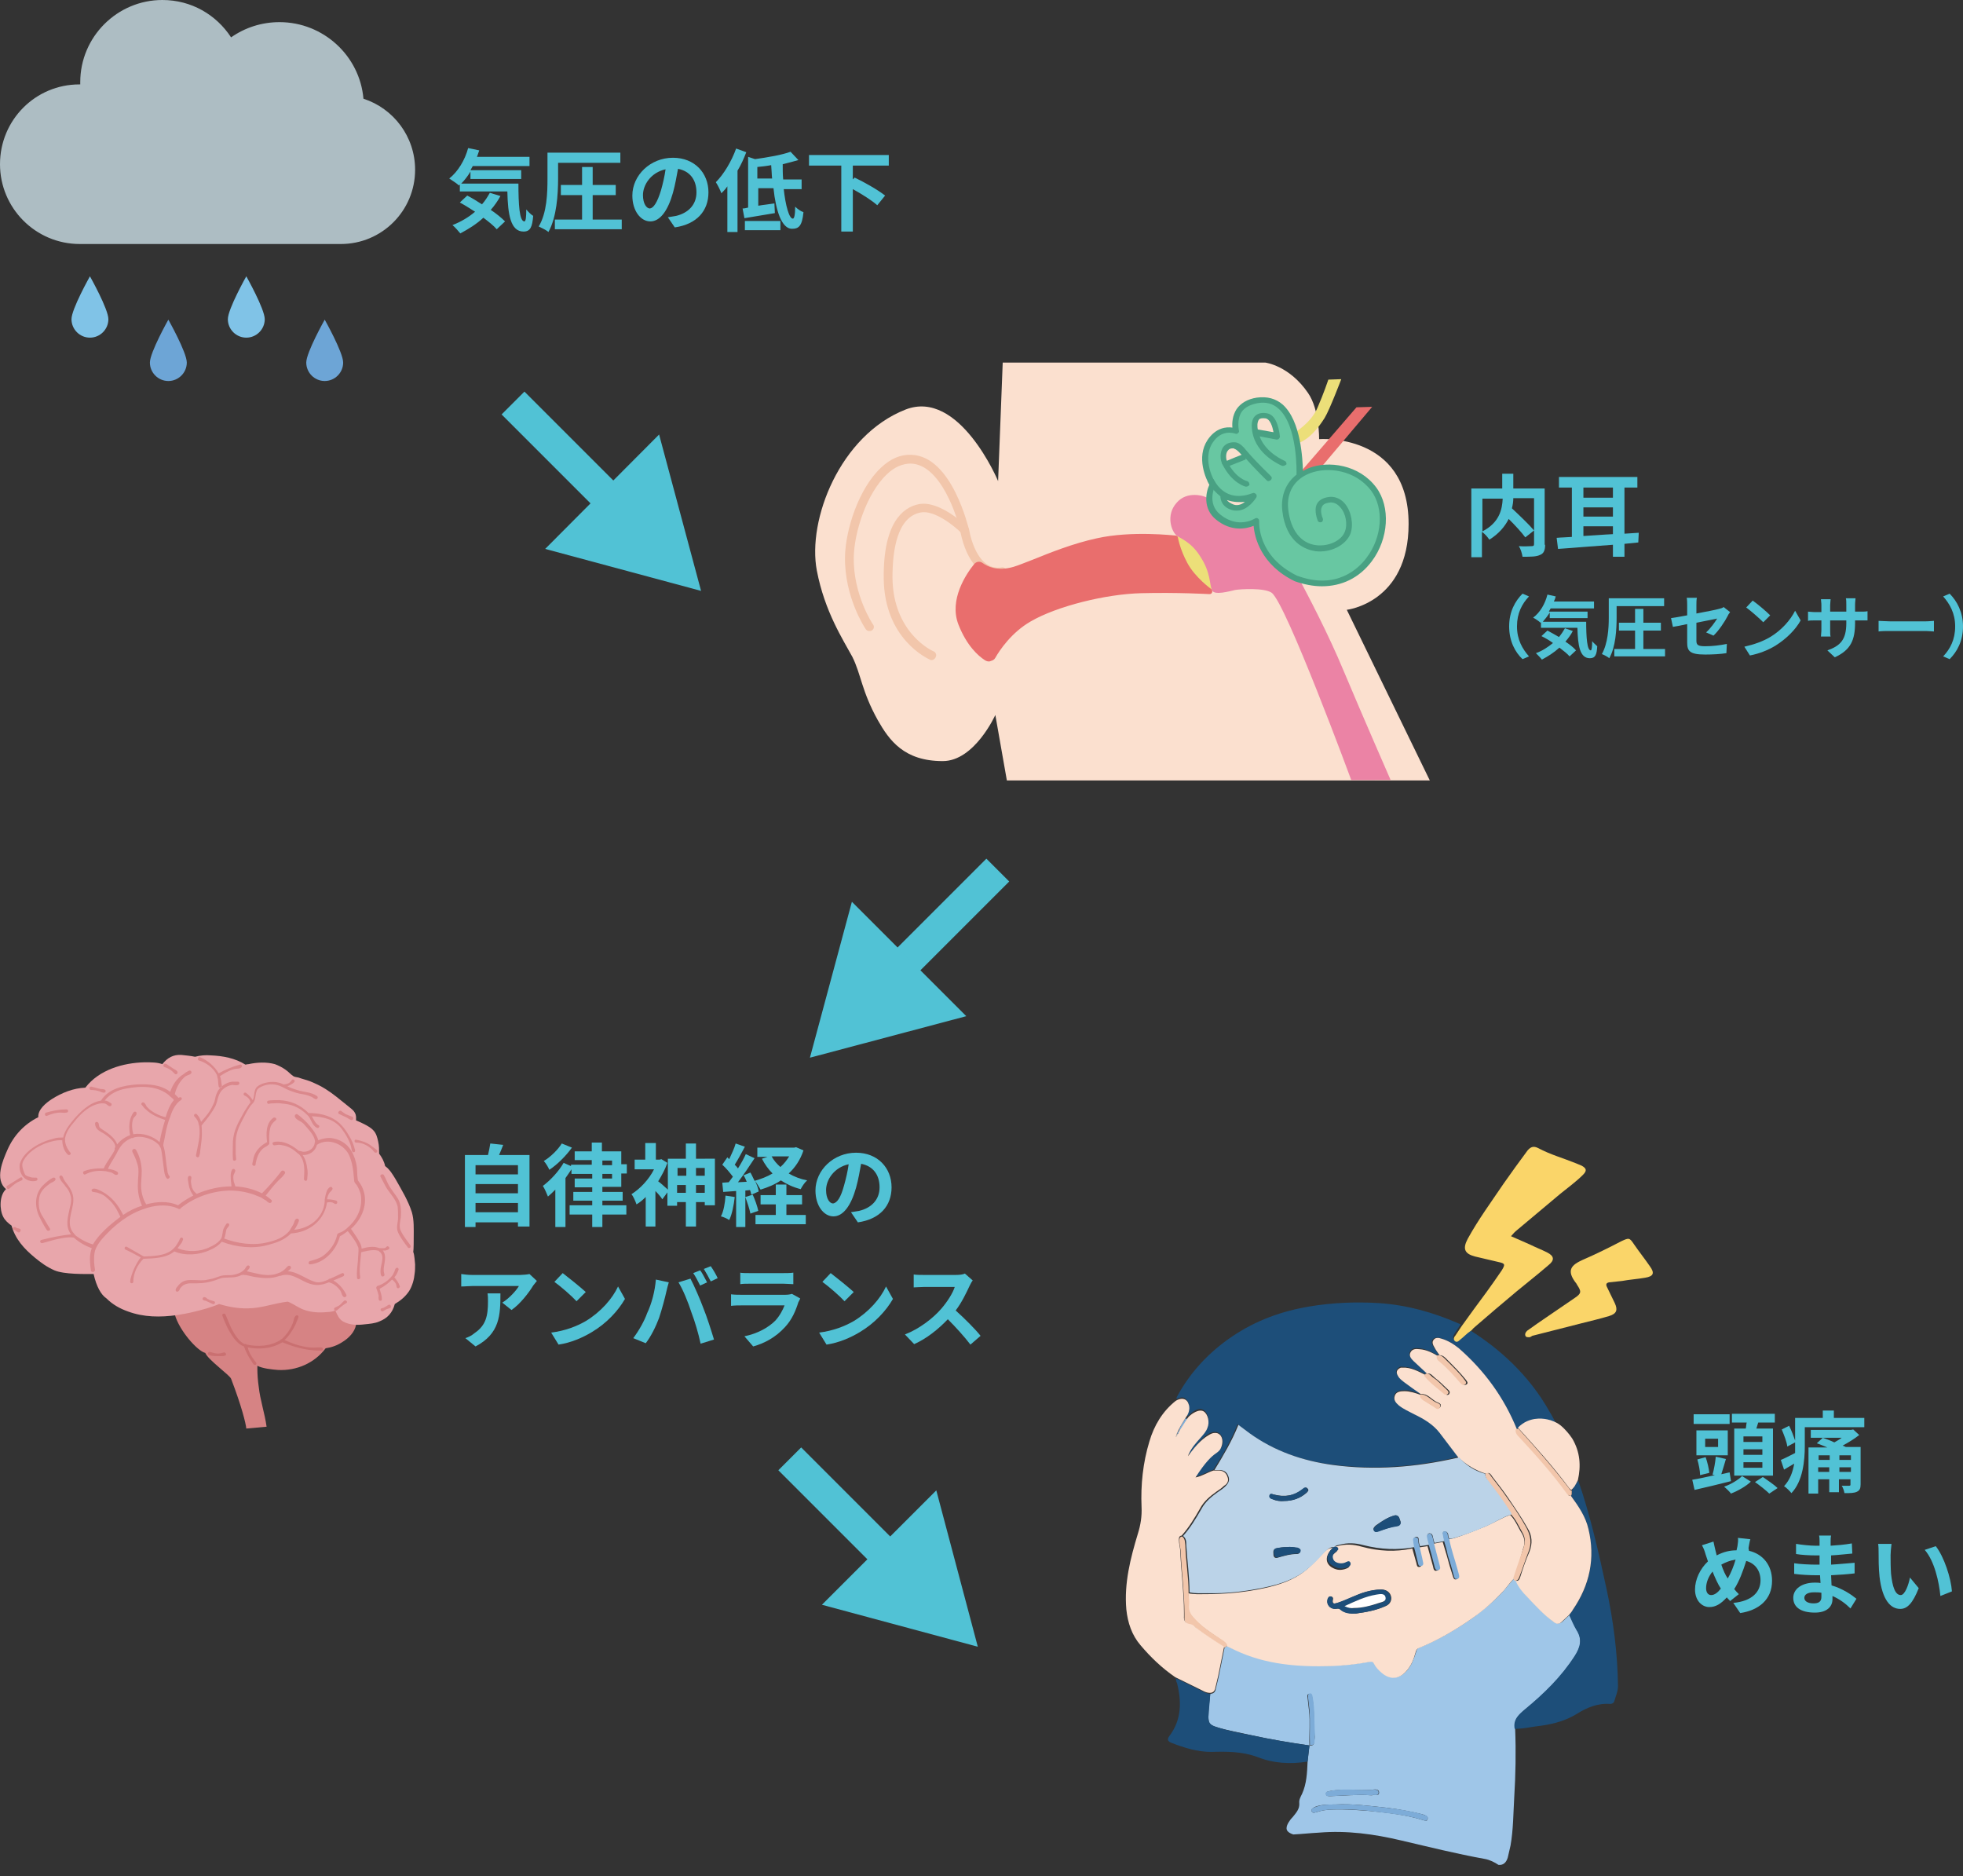 <?xml version="1.0" encoding="utf-8"?>
<!-- Generator: Adobe Illustrator 27.6.1, SVG Export Plug-In . SVG Version: 6.00 Build 0)  -->
<svg version="1.1" id="レイヤー_1" xmlns="http://www.w3.org/2000/svg" xmlns:xlink="http://www.w3.org/1999/xlink" x="0px"
	 y="0px" viewBox="0 0 425.6 406.7" style="enable-background:new 0 0 425.6 406.7;" xml:space="preserve">
<rect x="0" y="0" width="425.6" height="406.7" fill="#333333" stroke="none"/>
<style type="text/css">
	.st0{fill:#D7A699;}
	.st1{fill:#E9D9D4;}
	.st2{fill:#51C2D5;}
	.st3{fill:#BBF1FA;}
	.st4{fill:#2DAF94;}
	.st5{fill:#915752;}
	.st6{clip-path:url(#SVGID_00000160906328122557499790000001254639421332187294_);fill:#915752;}
	.st7{clip-path:url(#SVGID_00000160906328122557499790000001254639421332187294_);fill:#925853;}
	.st8{clip-path:url(#SVGID_00000160906328122557499790000001254639421332187294_);fill:#935853;}
	.st9{clip-path:url(#SVGID_00000160906328122557499790000001254639421332187294_);fill:#945954;}
	.st10{clip-path:url(#SVGID_00000160906328122557499790000001254639421332187294_);fill:#955954;}
	.st11{clip-path:url(#SVGID_00000160906328122557499790000001254639421332187294_);fill:#965A55;}
	.st12{clip-path:url(#SVGID_00000160906328122557499790000001254639421332187294_);fill:#975A55;}
	.st13{clip-path:url(#SVGID_00000160906328122557499790000001254639421332187294_);fill:#985B56;}
	.st14{clip-path:url(#SVGID_00000160906328122557499790000001254639421332187294_);fill:#995C56;}
	.st15{clip-path:url(#SVGID_00000160906328122557499790000001254639421332187294_);fill:#9A5C57;}
	.st16{clip-path:url(#SVGID_00000160906328122557499790000001254639421332187294_);fill:#9B5D57;}
	.st17{clip-path:url(#SVGID_00000160906328122557499790000001254639421332187294_);fill:#9C5D58;}
	.st18{clip-path:url(#SVGID_00000160906328122557499790000001254639421332187294_);fill:#9D5E58;}
	.st19{clip-path:url(#SVGID_00000160906328122557499790000001254639421332187294_);fill:#9E5E59;}
	.st20{clip-path:url(#SVGID_00000160906328122557499790000001254639421332187294_);fill:#9F5F59;}
	.st21{clip-path:url(#SVGID_00000160906328122557499790000001254639421332187294_);fill:#A0605A;}
	.st22{clip-path:url(#SVGID_00000160906328122557499790000001254639421332187294_);fill:#A1605A;}
	.st23{clip-path:url(#SVGID_00000160906328122557499790000001254639421332187294_);fill:#A2615B;}
	.st24{clip-path:url(#SVGID_00000160906328122557499790000001254639421332187294_);fill:#A3615C;}
	.st25{clip-path:url(#SVGID_00000160906328122557499790000001254639421332187294_);fill:#A4625C;}
	.st26{clip-path:url(#SVGID_00000160906328122557499790000001254639421332187294_);fill:#A5625D;}
	.st27{clip-path:url(#SVGID_00000160906328122557499790000001254639421332187294_);fill:#A6635D;}
	.st28{clip-path:url(#SVGID_00000160906328122557499790000001254639421332187294_);fill:#A7645E;}
	.st29{clip-path:url(#SVGID_00000160906328122557499790000001254639421332187294_);fill:#A8645E;}
	.st30{clip-path:url(#SVGID_00000160906328122557499790000001254639421332187294_);fill:#A9655F;}
	.st31{clip-path:url(#SVGID_00000160906328122557499790000001254639421332187294_);fill:#AA655F;}
	.st32{clip-path:url(#SVGID_00000160906328122557499790000001254639421332187294_);fill:#AC6660;}
	.st33{clip-path:url(#SVGID_00000160906328122557499790000001254639421332187294_);fill:#AD6660;}
	.st34{clip-path:url(#SVGID_00000160906328122557499790000001254639421332187294_);fill:#AE6761;}
	.st35{clip-path:url(#SVGID_00000160906328122557499790000001254639421332187294_);fill:#AF6761;}
	.st36{clip-path:url(#SVGID_00000160906328122557499790000001254639421332187294_);fill:#B06862;}
	.st37{clip-path:url(#SVGID_00000160906328122557499790000001254639421332187294_);fill:#B16962;}
	.st38{clip-path:url(#SVGID_00000160906328122557499790000001254639421332187294_);fill:#B26963;}
	.st39{clip-path:url(#SVGID_00000160906328122557499790000001254639421332187294_);fill:#B36A63;}
	.st40{clip-path:url(#SVGID_00000160906328122557499790000001254639421332187294_);fill:#B46A64;}
	.st41{clip-path:url(#SVGID_00000160906328122557499790000001254639421332187294_);fill:#B56B65;}
	.st42{clip-path:url(#SVGID_00000160906328122557499790000001254639421332187294_);fill:#B66B65;}
	.st43{clip-path:url(#SVGID_00000160906328122557499790000001254639421332187294_);fill:#B76C66;}
	.st44{clip-path:url(#SVGID_00000160906328122557499790000001254639421332187294_);fill:#B86D66;}
	.st45{clip-path:url(#SVGID_00000160906328122557499790000001254639421332187294_);fill:#B96D67;}
	.st46{clip-path:url(#SVGID_00000160906328122557499790000001254639421332187294_);fill:#BA6E67;}
	.st47{clip-path:url(#SVGID_00000160906328122557499790000001254639421332187294_);fill:#BB6E68;}
	.st48{clip-path:url(#SVGID_00000160906328122557499790000001254639421332187294_);fill:#BC6F68;}
	.st49{clip-path:url(#SVGID_00000160906328122557499790000001254639421332187294_);fill:#BD6F69;}
	.st50{clip-path:url(#SVGID_00000160906328122557499790000001254639421332187294_);fill:#BE7069;}
	.st51{clip-path:url(#SVGID_00000160906328122557499790000001254639421332187294_);fill:#BF716A;}
	.st52{clip-path:url(#SVGID_00000160906328122557499790000001254639421332187294_);fill:#C0716A;}
	.st53{clip-path:url(#SVGID_00000160906328122557499790000001254639421332187294_);fill:#C1726B;}
	.st54{clip-path:url(#SVGID_00000160906328122557499790000001254639421332187294_);fill:#C2726B;}
	.st55{clip-path:url(#SVGID_00000160906328122557499790000001254639421332187294_);fill:#C3736C;}
	.st56{clip-path:url(#SVGID_00000160906328122557499790000001254639421332187294_);fill:#C4736C;}
	.st57{clip-path:url(#SVGID_00000160906328122557499790000001254639421332187294_);fill:#C5746D;}
	.st58{clip-path:url(#SVGID_00000005946264967707453960000016287703595069829266_);fill:#915752;}
	.st59{clip-path:url(#SVGID_00000005946264967707453960000016287703595069829266_);fill:#925853;}
	.st60{clip-path:url(#SVGID_00000005946264967707453960000016287703595069829266_);fill:#935853;}
	.st61{clip-path:url(#SVGID_00000005946264967707453960000016287703595069829266_);fill:#945954;}
	.st62{clip-path:url(#SVGID_00000005946264967707453960000016287703595069829266_);fill:#955954;}
	.st63{clip-path:url(#SVGID_00000005946264967707453960000016287703595069829266_);fill:#965A55;}
	.st64{clip-path:url(#SVGID_00000005946264967707453960000016287703595069829266_);fill:#975A55;}
	.st65{clip-path:url(#SVGID_00000005946264967707453960000016287703595069829266_);fill:#985B56;}
	.st66{clip-path:url(#SVGID_00000005946264967707453960000016287703595069829266_);fill:#995C56;}
	.st67{clip-path:url(#SVGID_00000005946264967707453960000016287703595069829266_);fill:#9A5C57;}
	.st68{clip-path:url(#SVGID_00000005946264967707453960000016287703595069829266_);fill:#9B5D57;}
	.st69{clip-path:url(#SVGID_00000005946264967707453960000016287703595069829266_);fill:#9C5D58;}
	.st70{clip-path:url(#SVGID_00000005946264967707453960000016287703595069829266_);fill:#9D5E58;}
	.st71{clip-path:url(#SVGID_00000005946264967707453960000016287703595069829266_);fill:#9E5E59;}
	.st72{clip-path:url(#SVGID_00000005946264967707453960000016287703595069829266_);fill:#9F5F59;}
	.st73{clip-path:url(#SVGID_00000005946264967707453960000016287703595069829266_);fill:#A0605A;}
	.st74{clip-path:url(#SVGID_00000005946264967707453960000016287703595069829266_);fill:#A1605A;}
	.st75{clip-path:url(#SVGID_00000005946264967707453960000016287703595069829266_);fill:#A2615B;}
	.st76{clip-path:url(#SVGID_00000005946264967707453960000016287703595069829266_);fill:#A3615C;}
	.st77{clip-path:url(#SVGID_00000005946264967707453960000016287703595069829266_);fill:#A4625C;}
	.st78{clip-path:url(#SVGID_00000005946264967707453960000016287703595069829266_);fill:#A5625D;}
	.st79{clip-path:url(#SVGID_00000005946264967707453960000016287703595069829266_);fill:#A6635D;}
	.st80{clip-path:url(#SVGID_00000005946264967707453960000016287703595069829266_);fill:#A7645E;}
	.st81{clip-path:url(#SVGID_00000005946264967707453960000016287703595069829266_);fill:#A8645E;}
	.st82{clip-path:url(#SVGID_00000005946264967707453960000016287703595069829266_);fill:#A9655F;}
	.st83{clip-path:url(#SVGID_00000005946264967707453960000016287703595069829266_);fill:#AA655F;}
	.st84{clip-path:url(#SVGID_00000005946264967707453960000016287703595069829266_);fill:#AC6660;}
	.st85{clip-path:url(#SVGID_00000005946264967707453960000016287703595069829266_);fill:#AD6660;}
	.st86{clip-path:url(#SVGID_00000005946264967707453960000016287703595069829266_);fill:#AE6761;}
	.st87{clip-path:url(#SVGID_00000005946264967707453960000016287703595069829266_);fill:#AF6761;}
	.st88{clip-path:url(#SVGID_00000005946264967707453960000016287703595069829266_);fill:#B06862;}
	.st89{clip-path:url(#SVGID_00000005946264967707453960000016287703595069829266_);fill:#B16962;}
	.st90{clip-path:url(#SVGID_00000005946264967707453960000016287703595069829266_);fill:#B26963;}
	.st91{clip-path:url(#SVGID_00000005946264967707453960000016287703595069829266_);fill:#B36A63;}
	.st92{clip-path:url(#SVGID_00000005946264967707453960000016287703595069829266_);fill:#B46A64;}
	.st93{clip-path:url(#SVGID_00000005946264967707453960000016287703595069829266_);fill:#B56B65;}
	.st94{clip-path:url(#SVGID_00000005946264967707453960000016287703595069829266_);fill:#B66B65;}
	.st95{clip-path:url(#SVGID_00000005946264967707453960000016287703595069829266_);fill:#B76C66;}
	.st96{clip-path:url(#SVGID_00000005946264967707453960000016287703595069829266_);fill:#B86D66;}
	.st97{clip-path:url(#SVGID_00000005946264967707453960000016287703595069829266_);fill:#B96D67;}
	.st98{clip-path:url(#SVGID_00000005946264967707453960000016287703595069829266_);fill:#BA6E67;}
	.st99{clip-path:url(#SVGID_00000005946264967707453960000016287703595069829266_);fill:#BB6E68;}
	.st100{clip-path:url(#SVGID_00000005946264967707453960000016287703595069829266_);fill:#BC6F68;}
	.st101{clip-path:url(#SVGID_00000005946264967707453960000016287703595069829266_);fill:#BD6F69;}
	.st102{clip-path:url(#SVGID_00000005946264967707453960000016287703595069829266_);fill:#BE7069;}
	.st103{clip-path:url(#SVGID_00000005946264967707453960000016287703595069829266_);fill:#BF716A;}
	.st104{clip-path:url(#SVGID_00000005946264967707453960000016287703595069829266_);fill:#C0716A;}
	.st105{clip-path:url(#SVGID_00000005946264967707453960000016287703595069829266_);fill:#C1726B;}
	.st106{clip-path:url(#SVGID_00000005946264967707453960000016287703595069829266_);fill:#C2726B;}
	.st107{clip-path:url(#SVGID_00000005946264967707453960000016287703595069829266_);fill:#C3736C;}
	.st108{clip-path:url(#SVGID_00000005946264967707453960000016287703595069829266_);fill:#C4736C;}
	.st109{clip-path:url(#SVGID_00000005946264967707453960000016287703595069829266_);fill:#C5746D;}
	.st110{fill:#4BE4C5;}
	.st111{fill:#EED0C8;}
	.st112{fill:#FFFFFF;}
	.st113{clip-path:url(#SVGID_00000134957940311935716560000006455160835360101027_);fill:#915752;}
	.st114{clip-path:url(#SVGID_00000134957940311935716560000006455160835360101027_);fill:#925853;}
	.st115{clip-path:url(#SVGID_00000134957940311935716560000006455160835360101027_);fill:#935853;}
	.st116{clip-path:url(#SVGID_00000134957940311935716560000006455160835360101027_);fill:#945954;}
	.st117{clip-path:url(#SVGID_00000134957940311935716560000006455160835360101027_);fill:#955954;}
	.st118{clip-path:url(#SVGID_00000134957940311935716560000006455160835360101027_);fill:#965A55;}
	.st119{clip-path:url(#SVGID_00000134957940311935716560000006455160835360101027_);fill:#975A55;}
	.st120{clip-path:url(#SVGID_00000134957940311935716560000006455160835360101027_);fill:#985B56;}
	.st121{clip-path:url(#SVGID_00000134957940311935716560000006455160835360101027_);fill:#995C56;}
	.st122{clip-path:url(#SVGID_00000134957940311935716560000006455160835360101027_);fill:#9A5C57;}
	.st123{clip-path:url(#SVGID_00000134957940311935716560000006455160835360101027_);fill:#9B5D57;}
	.st124{clip-path:url(#SVGID_00000134957940311935716560000006455160835360101027_);fill:#9C5D58;}
	.st125{clip-path:url(#SVGID_00000134957940311935716560000006455160835360101027_);fill:#9D5E58;}
	.st126{clip-path:url(#SVGID_00000134957940311935716560000006455160835360101027_);fill:#9E5E59;}
	.st127{clip-path:url(#SVGID_00000134957940311935716560000006455160835360101027_);fill:#9F5F59;}
	.st128{clip-path:url(#SVGID_00000134957940311935716560000006455160835360101027_);fill:#A0605A;}
	.st129{clip-path:url(#SVGID_00000134957940311935716560000006455160835360101027_);fill:#A1605A;}
	.st130{clip-path:url(#SVGID_00000134957940311935716560000006455160835360101027_);fill:#A2615B;}
	.st131{clip-path:url(#SVGID_00000134957940311935716560000006455160835360101027_);fill:#A3615C;}
	.st132{clip-path:url(#SVGID_00000134957940311935716560000006455160835360101027_);fill:#A4625C;}
	.st133{clip-path:url(#SVGID_00000134957940311935716560000006455160835360101027_);fill:#A5625D;}
	.st134{clip-path:url(#SVGID_00000134957940311935716560000006455160835360101027_);fill:#A6635D;}
	.st135{clip-path:url(#SVGID_00000134957940311935716560000006455160835360101027_);fill:#A7645E;}
	.st136{clip-path:url(#SVGID_00000134957940311935716560000006455160835360101027_);fill:#A8645E;}
	.st137{clip-path:url(#SVGID_00000134957940311935716560000006455160835360101027_);fill:#A9655F;}
	.st138{clip-path:url(#SVGID_00000134957940311935716560000006455160835360101027_);fill:#AA655F;}
	.st139{clip-path:url(#SVGID_00000134957940311935716560000006455160835360101027_);fill:#AC6660;}
	.st140{clip-path:url(#SVGID_00000134957940311935716560000006455160835360101027_);fill:#AD6660;}
	.st141{clip-path:url(#SVGID_00000134957940311935716560000006455160835360101027_);fill:#AE6761;}
	.st142{clip-path:url(#SVGID_00000134957940311935716560000006455160835360101027_);fill:#AF6761;}
	.st143{clip-path:url(#SVGID_00000134957940311935716560000006455160835360101027_);fill:#B06862;}
	.st144{clip-path:url(#SVGID_00000134957940311935716560000006455160835360101027_);fill:#B16962;}
	.st145{clip-path:url(#SVGID_00000134957940311935716560000006455160835360101027_);fill:#B26963;}
	.st146{clip-path:url(#SVGID_00000134957940311935716560000006455160835360101027_);fill:#B36A63;}
	.st147{clip-path:url(#SVGID_00000134957940311935716560000006455160835360101027_);fill:#B46A64;}
	.st148{clip-path:url(#SVGID_00000134957940311935716560000006455160835360101027_);fill:#B56B65;}
	.st149{clip-path:url(#SVGID_00000134957940311935716560000006455160835360101027_);fill:#B66B65;}
	.st150{clip-path:url(#SVGID_00000134957940311935716560000006455160835360101027_);fill:#B76C66;}
	.st151{clip-path:url(#SVGID_00000134957940311935716560000006455160835360101027_);fill:#B86D66;}
	.st152{clip-path:url(#SVGID_00000134957940311935716560000006455160835360101027_);fill:#B96D67;}
	.st153{clip-path:url(#SVGID_00000134957940311935716560000006455160835360101027_);fill:#BA6E67;}
	.st154{clip-path:url(#SVGID_00000134957940311935716560000006455160835360101027_);fill:#BB6E68;}
	.st155{clip-path:url(#SVGID_00000134957940311935716560000006455160835360101027_);fill:#BC6F68;}
	.st156{clip-path:url(#SVGID_00000134957940311935716560000006455160835360101027_);fill:#BD6F69;}
	.st157{clip-path:url(#SVGID_00000134957940311935716560000006455160835360101027_);fill:#BE7069;}
	.st158{clip-path:url(#SVGID_00000134957940311935716560000006455160835360101027_);fill:#BF716A;}
	.st159{clip-path:url(#SVGID_00000134957940311935716560000006455160835360101027_);fill:#C0716A;}
	.st160{clip-path:url(#SVGID_00000134957940311935716560000006455160835360101027_);fill:#C1726B;}
	.st161{clip-path:url(#SVGID_00000134957940311935716560000006455160835360101027_);fill:#C2726B;}
	.st162{clip-path:url(#SVGID_00000134957940311935716560000006455160835360101027_);fill:#C3736C;}
	.st163{clip-path:url(#SVGID_00000134957940311935716560000006455160835360101027_);fill:#C4736C;}
	.st164{clip-path:url(#SVGID_00000134957940311935716560000006455160835360101027_);fill:#C5746D;}
	.st165{fill:#ADBDC3;}
	.st166{fill:#80C3E7;}
	.st167{fill:#6DA5D6;}
	.st168{fill:#FF6874;}
	.st169{fill:#9FC6E8;}
	.st170{fill:#1D4E79;}
	.st171{fill:#FBE0CF;}
	.st172{fill:#FAD569;}
	.st173{fill:#F2C6AB;}
	.st174{fill:#7DACD8;}
	.st175{fill:#BBD3E8;}
	.st176{fill:#B2B3B3;}
	.st177{fill-rule:evenodd;clip-rule:evenodd;fill:#D68384;}
	.st178{fill-rule:evenodd;clip-rule:evenodd;fill:#CA7071;}
	.st179{fill-rule:evenodd;clip-rule:evenodd;fill:#E8A6AB;}
	.st180{fill-rule:evenodd;clip-rule:evenodd;fill:#DB888C;}
	.st181{fill-rule:evenodd;clip-rule:evenodd;fill:#FBE0CF;}
	.st182{fill-rule:evenodd;clip-rule:evenodd;fill:#E96E6D;}
	.st183{fill-rule:evenodd;clip-rule:evenodd;fill:#ECDF79;}
	.st184{fill:#E96E6D;}
	.st185{fill-rule:evenodd;clip-rule:evenodd;fill:#EB83A5;}
	.st186{fill-rule:evenodd;clip-rule:evenodd;fill:#68C7A2;}
	.st187{fill:#49A183;}
	.st188{fill:none;stroke:#828282;stroke-width:4;stroke-linecap:round;stroke-linejoin:round;stroke-miterlimit:10;}
	.st189{fill:none;stroke:#51C2D5;stroke-width:2;stroke-miterlimit:10;}
	.st190{fill:none;stroke:#D7A699;stroke-width:2;stroke-linecap:round;stroke-linejoin:round;stroke-miterlimit:10;}
	.st191{fill:none;stroke:#D7A699;stroke-width:3;stroke-linecap:round;stroke-linejoin:round;stroke-miterlimit:10;}
	.st192{fill:none;stroke:#915752;stroke-miterlimit:10;}
	.st193{fill:none;stroke:#828282;stroke-width:2;stroke-linecap:round;stroke-linejoin:round;stroke-miterlimit:10;}
	.st194{fill:url(#SVGID_00000012464713035169662280000007296797267572372869_);}
	.st195{fill:#828282;}
	.st196{fill:#3C3C3C;}
	.st197{fill:none;stroke:#FFFFFF;stroke-width:2;stroke-miterlimit:10;}
	.st198{fill:none;stroke:#FFFFFF;stroke-miterlimit:10;}
	.st199{fill:none;stroke:#51C2D5;stroke-miterlimit:10;}
	.st200{clip-path:url(#SVGID_00000096777275492281329970000013847613250089140107_);}
	.st201{fill:#E8C1B6;stroke:#D7A699;stroke-width:4.75;stroke-miterlimit:10;}
	.st202{fill:none;stroke:#D7A699;stroke-width:0.713;stroke-miterlimit:10;}
	.st203{fill:#EED0C8;stroke:#D7A699;stroke-width:4.75;stroke-miterlimit:10;}
	.st204{fill:#F3E0DB;stroke:#D7A699;stroke-width:4.75;stroke-miterlimit:10;}
	.st205{fill:#F9EFED;stroke:#D7A699;stroke-width:4.75;stroke-miterlimit:10;}
	.st206{fill:none;stroke:#E8C1B6;stroke-width:3.8;stroke-linecap:round;stroke-linejoin:round;}
	.st207{fill:none;stroke:#F9EFED;stroke-width:3.8;stroke-linecap:round;stroke-linejoin:round;}
	.st208{fill:none;stroke:#EED0C8;stroke-width:3.8;stroke-linecap:round;stroke-linejoin:round;}
	.st209{fill:none;stroke:#F3E0DB;stroke-width:3.8;stroke-linecap:round;stroke-linejoin:round;}
	.st210{fill:#F0D8D1;}
	.st211{fill:none;stroke:#51C2D5;stroke-width:2.85;stroke-linecap:round;stroke-linejoin:round;stroke-miterlimit:10;}
	
		.st212{clip-path:url(#SVGID_00000146462739171482069150000012190811812846274236_);fill:#E8C1B6;stroke:#D7A699;stroke-width:4.75;stroke-miterlimit:10;}
	
		.st213{clip-path:url(#SVGID_00000146462739171482069150000012190811812846274236_);fill:#EED0C8;stroke:#D7A699;stroke-width:4.75;stroke-miterlimit:10;}
	
		.st214{clip-path:url(#SVGID_00000146462739171482069150000012190811812846274236_);fill:#F3E0DB;stroke:#D7A699;stroke-width:4.75;stroke-miterlimit:10;}
	
		.st215{clip-path:url(#SVGID_00000146462739171482069150000012190811812846274236_);fill:#F9EFED;stroke:#D7A699;stroke-width:4.75;stroke-miterlimit:10;}
	.st216{clip-path:url(#SVGID_00000146462739171482069150000012190811812846274236_);}
	.st217{clip-path:url(#SVGID_00000146462739171482069150000012190811812846274236_);fill:#F0D8D1;}
	.st218{fill:none;stroke:#828282;stroke-width:3.8;stroke-linecap:round;stroke-linejoin:round;stroke-miterlimit:10;}
	.st219{fill:none;stroke:#828282;stroke-width:1.9;stroke-linecap:round;stroke-linejoin:round;stroke-miterlimit:10;}
	.st220{fill:none;stroke:#C0C0C0;stroke-width:4;stroke-linecap:round;stroke-linejoin:round;}
	.st221{fill:#C0C0C0;}
	.st222{fill:#FADCC3;stroke:#F2C6AB;stroke-width:1.888;stroke-linecap:round;stroke-linejoin:round;stroke-miterlimit:10;}
	.st223{fill:none;stroke:#F2C6AB;stroke-width:1.888;stroke-linecap:round;stroke-linejoin:round;stroke-miterlimit:10;}
	.st224{fill:none;stroke:#1D4E79;stroke-linecap:round;stroke-linejoin:round;stroke-miterlimit:10;}
	.st225{fill:#BFE283;fill-opacity:0.1;stroke:#3EC8AC;stroke-linecap:round;stroke-linejoin:round;stroke-miterlimit:10;}
	.st226{fill:#E9D4C6;}
	.st227{fill:#C99470;}
	.st228{fill:#976F54;}
	.st229{fill:#84A494;}
	.st230{fill:#637B6F;}
	.st231{opacity:0.5;fill:#BFE283;}
	.st232{fill-rule:evenodd;clip-rule:evenodd;fill:#F2C6AB;}
	.st233{opacity:0.5;fill:#C8F6ED;}
</style>
<g>
	<g>
		<g>
			<g>
				<path class="st165" d="M78.8,21.4c-0.8-9.3-8.7-16.6-18.2-16.6c-3.9,0-7.5,1.2-10.5,3.3C46.9,3.2,41.5,0,35.2,0
					c-9.8,0-17.8,8-17.8,17.8c0,0.2,0,0.4,0,0.5c-0.1,0-0.1,0-0.2,0C7.7,18.3,0,26,0,35.6c0,9.5,7.7,17.3,17.3,17.3h56.6
					c8.9,0,16.1-7.2,16.1-16.1C90,29.6,85.3,23.5,78.8,21.4z"/>
			</g>
			<g>
				<path class="st166" d="M23.5,69.2c0,2.2-1.8,4-4,4s-4-1.8-4-4c0-2.2,4-9.3,4-9.3S23.5,67,23.5,69.2z"/>
			</g>
			<g>
				<path class="st166" d="M57.4,69.2c0,2.2-1.8,4-4,4s-4-1.8-4-4c0-2.2,4-9.3,4-9.3S57.4,67,57.4,69.2z"/>
			</g>
			<g>
				<path class="st167" d="M40.5,78.6c0,2.2-1.8,4-4,4s-4-1.8-4-4c0-2.2,4-9.3,4-9.3S40.5,76.4,40.5,78.6z"/>
			</g>
			<g>
				<path class="st167" d="M74.4,78.6c0,2.2-1.8,4-4,4s-4-1.8-4-4c0-2.2,4-9.3,4-9.3S74.4,76.4,74.4,78.6z"/>
			</g>
		</g>
		<g>
			<g>
				<path class="st2" d="M112.4,39.7c0,4.6,0.2,8.3,1.3,8.3c0.3,0,0.4-1,0.4-2.6c0.4,0.5,1,1.1,1.5,1.4c-0.2,2.4-0.6,3.4-2.1,3.4
					c-2.8,0-3.4-3.7-3.5-8.7H99.7V40l-0.2,0.2c-0.4-0.4-1.5-1.1-2.1-1.5c1.9-1.5,3.4-4,4.1-6.6l2.4,0.5c-0.2,0.5-0.3,1-0.5,1.4h11.4
					V36h-12.3c-0.2,0.3-0.3,0.6-0.5,0.9h11v1.9H102v-1.6c-0.6,1-1.3,1.9-2,2.6H112.4z M108.5,42.5c-0.6,1.1-1.3,2.1-2.1,3
					c1.2,0.8,2.3,1.7,3.1,2.5l-1.8,1.7c-0.7-0.8-1.7-1.6-2.9-2.5c-1.5,1.4-3.3,2.5-5,3.4c-0.4-0.5-1.2-1.4-1.7-1.8
					c1.8-0.7,3.5-1.7,4.9-2.9c-1.1-0.7-2.2-1.4-3.3-2l1.6-1.5c1,0.5,2.1,1.2,3.2,1.9c0.7-0.8,1.2-1.6,1.7-2.5L108.5,42.5z"/>
			</g>
			<g>
				<path class="st2" d="M121,38.8c0,3.3-0.3,8.3-2.1,11.5c-0.4-0.4-1.5-0.9-2.1-1.2c1.8-3,1.9-7.3,1.9-10.4v-5.6h15.8v2.2H121V38.8
					z M134.8,47.6v2.1h-14.5v-2.1h5.9v-5.3h-4.6v-2.2h4.6v-3.9h2.3v3.9h5v2.2h-5v5.3H134.8z"/>
			</g>
			<g>
				<path class="st2" d="M144.8,47.1c0.7-0.1,1.3-0.2,1.8-0.3c2.5-0.6,4.4-2.3,4.4-5.1c0-2.7-1.4-4.6-4-5.1
					c-0.3,1.6-0.6,3.4-1.1,5.2c-1.1,3.9-2.8,6.2-4.9,6.2c-2.1,0-3.9-2.3-3.9-5.6c0-4.4,3.9-8.2,8.8-8.2c4.7,0,7.7,3.3,7.7,7.5
					c0,4-2.5,6.9-7.3,7.6L144.8,47.1z M143.3,41.3c0.4-1.4,0.8-3.1,1-4.6c-3.2,0.7-4.9,3.4-4.9,5.6c0,1.9,0.8,2.9,1.5,2.9
					C141.7,45.1,142.5,43.9,143.3,41.3z"/>
			</g>
			<g>
				<path class="st2" d="M161.8,33c-0.5,1.3-1.1,2.7-1.9,4v13.3h-2.2v-9.9c-0.4,0.6-0.9,1.1-1.3,1.5c-0.2-0.6-0.8-1.8-1.2-2.4
					c1.7-1.7,3.4-4.5,4.4-7.3L161.8,33z M169.9,40.8c0.4,3.8,1.2,6.6,2,6.6c0.3,0,0.5-0.8,0.5-2.6c0.5,0.5,1.2,1,1.8,1.2
					c-0.3,3-1,3.6-2.5,3.6c-2.2,0-3.5-3.9-4-8.8h-3.3v3.8c1.1-0.2,2.3-0.3,3.5-0.5l0.1,2.1c-2.3,0.4-4.7,0.8-6.6,1.1l-0.4-2.1
					c0.4,0,0.8-0.1,1.2-0.2v-11l1.5,0.5c2.8-0.4,5.8-0.9,7.7-1.6l1.7,1.8c-1,0.3-2.2,0.6-3.4,0.9c0,1.1,0,2.2,0.1,3.3h4v2.1H169.9z
					 M161.5,47.9h7.7v2h-7.7V47.9z M167.4,38.7c-0.1-0.9-0.1-1.9-0.2-2.9c-1,0.2-2,0.3-3,0.4v2.5H167.4z"/>
			</g>
			<g>
				<path class="st2" d="M184.9,35.9v3l0.4-0.4c2.1,1,5.1,2.7,6.6,3.9l-1.7,2.1c-1.1-1-3.3-2.4-5.3-3.5v9.2h-2.5V35.9h-7v-2.3h17.3
					v2.3H184.9z"/>
			</g>
		</g>
	</g>
	<g>
		<g>
			<g>
				<path class="st2" d="M335,118.1c0,1.2-0.3,1.9-1.1,2.2c-0.8,0.4-2,0.4-3.8,0.4c-0.1-0.7-0.4-1.7-0.8-2.3c1.1,0.1,2.4,0,2.8,0
					c0.4,0,0.5-0.1,0.5-0.5v-9.9h-4.5c0,0.7-0.1,1.4-0.3,2.2c1.6,1.5,3.7,3.5,4.8,4.8l-1.9,1.5c-0.8-1.1-2.2-2.6-3.6-4
					c-0.8,1.6-2.1,3.2-4.2,4.5c-0.3-0.5-1-1.3-1.6-1.7v5.5h-2.3v-14.9h6.7v-3.2h2.4v3.2h6.8V118.1z M321.4,115.2
					c3.7-1.9,4.3-4.8,4.4-7.1h-4.4V115.2z"/>
			</g>
			<g>
				<path class="st2" d="M355.2,117.6l-3,0.3v2.8h-2.5v-2.6c-4.4,0.3-8.8,0.7-11.9,0.9l-0.3-2.4c1-0.1,2.1-0.1,3.3-0.2v-10.7h-2.8
					v-2.3H355v2.3h-2.8v10l3.1-0.2L355.2,117.6z M343.3,105.7v2.2h6.4v-2.2H343.3z M343.3,112h6.4v-2h-6.4V112z M343.3,116.2
					c2-0.1,4.2-0.3,6.4-0.4v-1.7h-6.4V116.2z"/>
			</g>
			<g>
				<path class="st2" d="M327.2,135.8c0-3.2,1.3-5.5,2.9-7.1l1.4,0.6c-1.5,1.6-2.6,3.6-2.6,6.5s1.2,4.9,2.6,6.5l-1.4,0.6
					C328.5,141.4,327.2,139,327.2,135.8z"/>
			</g>
			<g>
				<path class="st2" d="M343.9,134.7c0,3.5,0.2,6.3,1,6.3c0.2,0,0.3-0.8,0.3-2c0.3,0.4,0.8,0.8,1.1,1.1c-0.1,1.8-0.4,2.6-1.6,2.6
					c-2.2,0-2.6-2.8-2.7-6.6h-7.9v-1.2l-0.1,0.1c-0.3-0.3-1.2-0.9-1.6-1.1c1.5-1.1,2.6-3,3.1-5l1.8,0.4c-0.1,0.4-0.2,0.7-0.4,1.1
					h8.7v1.5h-9.4c-0.1,0.2-0.3,0.5-0.4,0.7h8.4v1.4H336v-1.2c-0.5,0.8-1,1.4-1.5,2H343.9z M341,136.8c-0.4,0.8-1,1.6-1.6,2.3
					c0.9,0.6,1.8,1.3,2.3,1.9l-1.4,1.3c-0.5-0.6-1.3-1.2-2.2-1.9c-1.2,1.1-2.5,1.9-3.8,2.6c-0.3-0.4-0.9-1-1.3-1.4
					c1.4-0.5,2.6-1.3,3.7-2.2c-0.8-0.6-1.7-1.1-2.5-1.5l1.3-1.2c0.8,0.4,1.6,0.9,2.5,1.4c0.5-0.6,0.9-1.2,1.3-1.9L341,136.8z"/>
			</g>
			<g>
				<path class="st2" d="M350.5,133.9c0,2.5-0.2,6.4-1.6,8.8c-0.3-0.3-1.1-0.7-1.6-0.9c1.3-2.3,1.5-5.6,1.5-7.9v-4.2h12v1.7h-10.3
					V133.9z M361,140.7v1.6h-11v-1.6h4.5v-4H351v-1.7h3.5v-3h1.8v3h3.8v1.7h-3.8v4H361z"/>
			</g>
			<g>
				<path class="st2" d="M369.9,137.1c1-0.9,1.9-2.2,2.4-3c-0.5,0.1-2.4,0.5-4.5,0.9v3.9c0,0.9,0.3,1.2,1.9,1.2
					c1.6,0,3.2-0.2,4.7-0.5l-0.1,2c-1.2,0.2-3,0.3-4.6,0.3c-3.4,0-3.9-0.8-3.9-2.6v-4c-1.3,0.3-2.5,0.5-3.1,0.6l-0.4-1.9
					c0.7-0.1,2-0.3,3.5-0.6v-2.1c0-0.5,0-1.2-0.1-1.7h2.2c-0.1,0.4-0.1,1.2-0.1,1.7v1.7c2.2-0.4,4.2-0.8,4.9-1
					c0.4-0.1,0.8-0.2,1-0.4l1.4,1.1c-0.1,0.2-0.4,0.5-0.5,0.8c-0.6,1.2-2,3.3-3.1,4.3L369.9,137.1z"/>
			</g>
			<g>
				<path class="st2" d="M383.8,138.1c2.5-1.5,4.4-3.7,5.4-5.7l1.2,2.1c-1.1,2-3.1,4-5.5,5.5c-1.5,0.9-3.4,1.7-5.5,2.1l-1.2-1.9
					C380.4,139.7,382.3,139,383.8,138.1z M383.8,133.4l-1.5,1.5c-0.8-0.8-2.6-2.4-3.7-3.2l1.4-1.5
					C381,130.9,382.9,132.5,383.8,133.4z"/>
			</g>
			<g>
				<path class="st2" d="M403.3,132.6c0.8,0,1.2,0,1.6-0.1v2c-0.3,0-0.8,0-1.6,0h-1.1v0.5c0,3.7-0.9,5.9-4.4,7.5l-1.6-1.5
					c2.8-1,4.1-2.3,4.1-5.9v-0.6h-3.5v2c0,0.6,0,1.3,0.1,1.5h-2.1c0-0.3,0.1-0.9,0.1-1.5v-2h-1.3c-0.7,0-1.3,0-1.6,0.1v-2
					c0.3,0,0.9,0.1,1.6,0.1h1.3v-1.5c0-0.6-0.1-1-0.1-1.3h2.1c0,0.3-0.1,0.8-0.1,1.3v1.4h3.5v-1.5c0-0.6,0-1.1-0.1-1.4h2.1
					c0,0.3-0.1,0.8-0.1,1.4v1.5H403.3z"/>
			</g>
			<g>
				<path class="st2" d="M407.3,134.6c0.5,0,1.6,0.1,2.4,0.1h7.9c0.7,0,1.3-0.1,1.7-0.1v2.3c-0.4,0-1.1-0.1-1.7-0.1h-7.9
					c-0.8,0-1.8,0-2.4,0.1V134.6z"/>
			</g>
			<g>
				<path class="st2" d="M425.6,135.8c0,3.2-1.3,5.5-2.9,7.1l-1.4-0.6c1.5-1.6,2.6-3.6,2.6-6.5s-1.2-4.9-2.6-6.5l1.4-0.6
					C424.3,130.3,425.6,132.7,425.6,135.8z"/>
			</g>
		</g>
		<g>
			<g>
				<path class="st181" d="M310,169.2h-91.7l-2.5-14.2c0,0-4.5,10-11.4,10c-8.4,0-11.6-4.5-14.1-8.9c-3.5-6.3-3.6-9.9-5.5-13.7
					c-2-3.7-6-9.8-7.7-18.7c-2.1-11,5-29.3,19.2-34.9c11.7-4.6,20.1,15.5,20.1,15.5l1-25.7h56.9c0,0,5.2,0.6,9.3,6.6
					c2.5,3.6,2.4,10,2.4,10s19.4-1.5,19.4,18.4c0,17.1-13.4,18.6-13.4,18.6L310,169.2z"/>
			</g>
			<g>
				<polygon class="st182" points="282,102.3 294.1,88.3 297.5,88.2 286.1,101.7 				"/>
			</g>
			<g>
				<path class="st183" d="M280.8,93.7c0,0,3.4-2,4.8-5.2c1.4-3.2,2.4-6.2,2.4-6.2l2.8-0.1c0,0-2.5,6.6-3.6,8.4
					c-3,4.8-5.6,5.4-5.6,5.4L280.8,93.7z"/>
			</g>
			<g>
				<path class="st183" d="M255.1,115.6c0,0,0.3,6.2,2.5,8.6c2.2,2.4,4.9,4.2,4.9,4.2l1-1l-1.4-8L255.1,115.6z"/>
			</g>
			<g>
				<path class="st173" d="M188.5,136.8c-0.3,0-0.6-0.1-0.8-0.4c-0.2-0.3-4.6-6.9-4.5-15.6c0.1-6,3-14.9,7.8-19.4
					c2.1-2,4.3-2.9,6.6-2.8c8.9,0.3,12.4,16.1,12.5,16.2c0.5,2.7,2.3,9,7.1,8.2c0.5-0.1,1,0.3,1.1,0.8c0.1,0.5-0.3,1-0.8,1.1
					c-4.5,0.7-7.9-2.8-9.3-9.7c-0.6-3-4.2-14.5-10.7-14.7c-1.8,0-3.5,0.7-5.2,2.3c-4.4,4.2-7.1,12.5-7.2,18.1
					c-0.1,8.1,4.1,14.4,4.2,14.5c0.3,0.4,0.2,1-0.3,1.3C188.8,136.8,188.6,136.8,188.5,136.8z"/>
			</g>
			<g>
				<path class="st173" d="M202,143.1c-0.1,0-0.3,0-0.4-0.1c-0.4-0.2-9.9-4.4-10-17.7c-0.1-11.9,4.1-15.3,7.6-16
					c4.6-0.9,10.4,4.8,10.6,5c0.4,0.4,0.4,1,0,1.3c-0.4,0.4-1,0.4-1.3,0c-1.5-1.5-5.9-5.1-8.9-4.5c-5.1,1-6.1,8.2-6.1,14.1
					c0.1,12,8.6,15.9,8.9,16c0.5,0.2,0.7,0.8,0.5,1.2C202.7,142.9,202.3,143.1,202,143.1z"/>
			</g>
			<g>
				<path class="st184" d="M254.7,116.7c0,0-9.3-1.1-16.9,0.6c-7.6,1.7-15,5.4-18,6.2c-3.8,1.1-6.2-0.2-7.1-0.9
					c-0.3-0.2-0.7-0.2-1,0.1c-1.4,1.8-5.3,7.3-3.3,12.5c1.7,4.4,4.2,6.5,5.5,7.4c0.5,0.3,1.1,0.2,1.3-0.3c1-1.7,3.6-5.7,7.9-8.1
					c5.6-3.2,16-5.9,24.2-6.1c8.2-0.2,14.9,0.2,14.9,0.2s-3.6-2.6-5.4-5.9C255.1,119.1,254.7,116.7,254.7,116.7z"/>
				<path class="st184" d="M214.4,143.4c-0.3,0-0.6-0.1-0.9-0.3c-1.4-0.9-3.9-3.1-5.7-7.7c-2.1-5.4,1.7-11,3.4-13.1
					c0.5-0.6,1.3-0.7,1.9-0.2c1,0.7,3.1,1.8,6.6,0.8c1-0.3,2.5-0.9,4.3-1.6c3.7-1.5,8.7-3.5,13.8-4.6c7.6-1.7,16.7-0.6,17.1-0.6
					c0.3,0,0.5,0.3,0.5,0.5c0,0,0.4,2.4,2,5.4c1.7,3.2,5.2,5.7,5.2,5.7c0.2,0.2,0.3,0.5,0.2,0.7c-0.1,0.3-0.3,0.4-0.6,0.4
					c-0.1,0-6.8-0.4-14.8-0.2c-7.7,0.2-18.2,2.8-23.9,6.1c-4.2,2.4-6.8,6.3-7.7,7.9c-0.2,0.4-0.6,0.6-1,0.7
					C214.6,143.4,214.5,143.4,214.4,143.4z M212.2,123.1C212.2,123.1,212.2,123.1,212.2,123.1c-1.3,1.6-5.1,7-3.3,11.9
					c1.6,4.3,4,6.3,5.2,7.1c0.1,0.1,0.2,0.1,0.3,0c0.1,0,0.1-0.1,0.2-0.1c1-1.7,3.7-5.8,8.2-8.3c5.9-3.4,16.4-6,24.5-6.2
					c5.5-0.1,10.5,0,13,0.1c-1.2-1.1-3-2.9-4.1-4.9c-1.3-2.4-1.8-4.4-2-5.3c-1.9-0.2-9.8-0.8-16.3,0.6c-5,1.1-10,3.1-13.6,4.6
					c-1.9,0.8-3.3,1.4-4.4,1.7C215.9,125.2,213.4,123.9,212.2,123.1C212.3,123.1,212.3,123.1,212.2,123.1z"/>
			</g>
			<g>
				<path class="st185" d="M293,169.2c0,0-14.2-38.5-17.3-40.7c-1.6-1.1-6.7-0.8-7.9-0.6c-1.3,0.3-4.5,1.2-5,0.1
					c-0.6-1.1-0.2-3.8-2.6-7.4c-2-3.2-4.4-3.9-5.1-4.5c-1.1-0.9-2.4-4.4,0-7.1c2.3-2.7,6.1-1.5,6.8-1c0.7,0.6,12.2,4.1,12.2,4.1
					s10.7,17.7,17.2,33.3c4.2,10,10.2,23.7,10.2,23.7H293z"/>
			</g>
			<g>
				<path class="st186" d="M281.5,103.4c4.3-3.4,12.3-2.8,16.4,2.6c5.9,8-2,24.9-16.9,19.3c-9.1-4.5-8.6-12.5-8.6-12.5
					s-4,2.7-8.4-0.9c-3.3-2.8-1.1-7.1-1.1-7.1s-3.2-5.2-0.6-9.3c2.3-3.5,5.8-1.9,5.8-1.9s-1.6-6,4.5-7.1
					C283.1,84.9,281.5,103.4,281.5,103.4z M267.8,108.2c-1.4-0.1-3.1-1.1-3.1-1.1s0,3,3.2,3.2c3.1,0.2,3.6-2.4,3.6-2.4
					S269.2,108.3,267.8,108.2z M270.3,98.9c0,0-1.1-1.6-1.4-2.2c-0.3-0.7-2.5-0.4-3.2,0.6c-1.1,1.6,0,3.5,0,3.5L270.3,98.9z
					 M276.5,91.6c-1.1-2.2-3.4-1.3-4-0.6c-0.6,0.8-0.4,2.3-0.4,2.3l4.7,1.2C276.9,94.5,277.6,93.8,276.5,91.6z"/>
			</g>
			<g>
				<path class="st187" d="M286.6,127.1c-1.9,0-3.9-0.4-5.9-1.1c-7.4-3.6-8.7-9.6-8.9-12c-1.5,0.6-4.8,1.4-8.2-1.4
					c-2.8-2.3-2.2-5.8-1.4-7.5c-0.7-1.2-2.9-5.9-0.4-9.7c1.8-2.7,4.1-2.9,5.4-2.7c-0.1-1,0-2.6,0.9-4c0.9-1.3,2.4-2.2,4.4-2.5
					c2.2-0.3,4.1,0.2,5.6,1.5c4,3.6,4.3,11.9,4.4,14.4c0.4-0.2,0.8-0.4,1.2-0.6c4.3-1.7,11-0.8,14.7,4.2c3.1,4.2,2.7,11.1-1,16
					C294.7,125.3,290.9,127.1,286.6,127.1z M272.4,112.3c0.1,0,0.2,0,0.3,0.1c0.2,0.1,0.3,0.3,0.3,0.6c0,0.3-0.4,7.6,8.2,11.8
					c8.6,3.2,13.4-1.6,15.1-3.9c3.4-4.5,3.8-10.7,1-14.5c-3.4-4.5-9.4-5.3-13.3-3.8c-3.4,1.3-5.1,4.2-4.7,7.8
					c0.5,4.5,2.7,7.4,6.1,7.8c2.7,0.3,5.5-1,6.2-3c0.6-1.5,0.2-3.9-1-5.2c-0.5-0.6-1.4-1.3-2.6-1c-0.7,0.1-1.2,0.4-1.4,0.9
					c-0.4,0.8,0,2.1,0.2,2.5c0.1,0.3,0,0.7-0.3,0.8c-0.3,0.1-0.7,0-0.8-0.3c0-0.1-0.9-2.1-0.2-3.6c0.4-0.8,1.2-1.3,2.3-1.5
					c1.4-0.3,2.8,0.2,3.8,1.4c1.4,1.7,1.9,4.5,1.2,6.5c-1,2.5-4.3,4.2-7.6,3.8c-1.9-0.3-6.4-1.6-7.2-8.9c-0.3-3.2,0.8-5.9,3.1-7.7
					c0,0,0-0.1,0-0.2c0-0.1,0.3-10.4-3.9-14.1c-1.2-1.1-2.7-1.5-4.5-1.2c-1.6,0.3-2.8,0.9-3.5,1.9c-1.1,1.7-0.6,4-0.6,4
					c0.1,0.2,0,0.5-0.2,0.6c-0.2,0.2-0.4,0.2-0.6,0.1c-0.1,0-2.9-1.1-4.9,2c-2.4,3.7,0.5,8.6,0.6,8.6c0.1,0.2,0.1,0.4,0,0.6
					c-0.1,0.2-1.9,3.9,1,6.3c4,3.3,7.6,0.9,7.6,0.9C272.1,112.4,272.3,112.3,272.4,112.3z"/>
			</g>
			<g>
				<path class="st187" d="M278.2,101c-0.1,0-0.2,0-0.2,0c-0.2-0.1-5.7-2.3-6.5-7.5c0-0.2-0.5-2.2,0.6-3.3c0.6-0.6,1.5-0.8,2.6-0.6
					c2.4,0.4,2.7,4.5,2.8,5c0,0.2-0.1,0.4-0.2,0.5c-0.1,0.1-0.3,0.2-0.5,0.2l-3.7-0.7c1.3,3.6,5.4,5.3,5.4,5.3
					c0.3,0.1,0.5,0.5,0.4,0.8C278.7,100.8,278.5,101,278.2,101z M272.7,93.1l3.4,0.6c-0.2-1.2-0.7-2.8-1.7-3c-0.7-0.1-1.2,0-1.4,0.2
					C272.5,91.5,272.6,92.6,272.7,93.1z"/>
			</g>
			<g>
				<path class="st187" d="M275,104.3c-0.2,0-0.3-0.1-0.4-0.2c0,0-2.2-2.1-4.6-4.8l0.1,0.3c0,0-2.2,0.9-3.8,1.5
					c-0.3,0.1-0.8,0.1-1.2-0.4c-0.6-0.8-0.7-2.8,0.2-3.9c0.6-0.7,1.5-1,2.6-0.9c0.9,0.1,1.9,1.2,2.1,1.5c2.7,3.2,5.5,5.7,5.5,5.8
					c0.3,0.2,0.3,0.6,0,0.9C275.3,104.2,275.2,104.3,275,104.3z M267.3,97.2c-0.5,0-0.8,0.1-1.1,0.5c-0.5,0.6-0.4,1.8-0.2,2.2
					c1.2-0.5,2.6-1.1,3.2-1.3c-0.1-0.1-0.2-0.2-0.3-0.3c-0.5-0.6-1.1-1-1.3-1C267.6,97.2,267.4,97.2,267.3,97.2z"/>
			</g>
			<g>
				<path class="st187" d="M270.2,105.5c0,0-0.1,0-0.1,0c-0.1,0-3-0.7-5.1-4.9c-0.2-0.3,0-0.7,0.3-0.8c0.3-0.2,0.7,0,0.8,0.3
					c1.8,3.6,4.2,4.2,4.3,4.2c0.3,0.1,0.5,0.4,0.5,0.8C270.8,105.3,270.5,105.5,270.2,105.5z"/>
			</g>
			<g>
				<path class="st187" d="M268.2,110.7c-0.3,0-0.7,0-1-0.1c-2.2-0.6-2.6-2.2-2.6-3c-0.9-0.7-1.8-1.6-2.6-3
					c-0.2-0.3-0.1-0.7,0.2-0.9c0.3-0.2,0.7-0.1,0.9,0.2c2.5,4.6,6.4,3.8,8.5,3c0.2-0.1,0.5,0,0.7,0.2c0.2,0.2,0.2,0.5,0.1,0.7
					C272.3,108,270.6,110.7,268.2,110.7z M266,108.4c0.2,0.3,0.7,0.7,1.5,1c0.9,0.3,1.8-0.1,2.4-0.6
					C268.8,108.9,267.4,108.9,266,108.4z"/>
			</g>
		</g>
	</g>
	<g>
		<g>
			
				<rect x="119.2" y="82.6" transform="matrix(0.707 -0.707 0.707 0.707 -33.918 115.724)" class="st2" width="7" height="32.4"/>
		</g>
		<g>
			<g>
				<polygon class="st2" points="118.2,119 152,128.1 142.9,94.2 				"/>
			</g>
		</g>
	</g>
	<g>
		<g>
			
				<rect x="188.7" y="196.6" transform="matrix(0.707 -0.707 0.707 0.707 -81.456 203.475)" class="st2" width="32.4" height="7"/>
		</g>
		<g>
			<g>
				<polygon class="st2" points="184.7,195.5 175.6,229.3 209.5,220.3 				"/>
			</g>
		</g>
	</g>
	<g>
		<g>
			<g>
				<g>
					<g>
						<path class="st169" d="M280.4,397.7c-1.5-0.5-1.8-1.2-1.1-2.5c0.3-0.5,0.6-0.9,1-1.3c0.7-0.9,1.5-1.7,1.4-3
							c-0.1-0.7,0.3-1.4,0.6-2c1-2.2,1.1-4.6,1.2-7c0.1-1.2,0.3-2.4,0.4-3.5c0.4,0,0.9,0.1,1-0.6c0.1-0.6,0.2-1.2,0.1-1.8
							c-0.2-2.7,0-5.4-0.5-8c-0.1-0.4-0.1-0.8-0.6-0.8c-0.5,0-0.5,0.5-0.4,0.9c0.1,0.9,0.2,1.8,0.3,2.7c0.3,2.5,0,5.1,0.1,7.6
							c-4.2-0.6-8.4-1.3-12.5-2.2c-2.6-0.6-5.2-1-7.7-1.8c-1.4-0.4-1.7-0.8-1.7-2.2c0-1.7,0.2-3.3,0.4-5c0.7,0,1.1-0.4,1.2-1.1
							c0.2-0.8,0.4-1.6,0.6-2.5c0.4-2.1,0.9-4.3,1.3-6.4c0.2-0.1,0.4-0.3,0.6-0.4c0.6,0.3,1.3,0.7,1.9,0.9c6.6,3,13.6,3.5,20.7,3.4
							c2.8-0.1,5.6-0.4,8.3-0.9c0.5-0.1,0.7,0,1,0.4c0.4,0.8,1,1.4,1.7,2c1.8,1.5,3.7,1.4,5.3-0.4c1-1.1,1.5-2.5,2-4
							c0.1-0.4,0.2-0.8,0.7-1c4.2-1.7,8.1-4,11.8-6.6c2.2-1.6,4.3-3.4,6.2-5.4c0.9-1,1.7-2.1,2.7-3.1c0,0.2,0,0.5,0.3,0.6
							c0.7,1.4,1.6,2.5,2.6,3.6c1.8,1.8,3.5,3.8,5.6,5.3c0.6,0.4,1.2,0.5,1.8,0c0.5-0.5,1.1-1,1.6-1.5c0.5,1.1,1,2.2,1.6,3.3
							c1.2,2,0.8,3.8-0.4,5.6c-2.9,4.5-6.6,8.2-10.7,11.5c-1.3,1.1-2.7,2.2-2.3,4.3c0.2,5,0.1,10-0.2,14.9c-0.2,3.5-0.2,7-0.8,10.4
							c-0.2,0.9-0.4,1.7-0.6,2.6c-0.3,1-0.9,1.7-2,1.6c-0.9-0.6-1.9-1.1-3-1.3c-6.1-1.1-12.1-2.6-18.1-4c-5.9-1.4-11.8-2.2-17.8-1.7
							C284.1,397.4,282.3,397.6,280.4,397.7z M289.5,391.2c-0.9,0-1.7,0-2.6,0.1c-0.7,0.1-1.5,0.2-2.1,0.6c-0.3,0.2-0.6,0.4-0.4,0.8
							c0.2,0.4,0.5,0.3,0.9,0.2c1.2-0.4,2.4-0.6,3.6-0.6c2.7-0.1,5.4,0.1,8,0.3c3.9,0.4,7.9,0.8,11.7,2c0.4,0.1,0.8,0.3,0.9-0.2
							c0.2-0.5-0.2-0.7-0.6-0.9c-0.2-0.1-0.4-0.1-0.6-0.2c-2.5-0.6-5.1-1.1-7.7-1.4C296.9,391.5,293.2,391,289.5,391.2z
							 M297.2,389.2c0.1,0,0.2,0,0.3,0c0.5-0.2,1.5,0.3,1.5-0.6c0-0.8-1-0.7-1.5-0.6c-3.1,0.3-6.2-0.3-9.2,0.3
							c-0.4,0.1-0.8,0.1-0.8,0.6c0,0.5,0.5,0.5,0.9,0.5C291.3,389.3,294.3,389,297.2,389.2z"/>
					</g>
					<g>
						<path class="st170" d="M318.9,288.5c6,3.8,12.5,9.4,17.1,17.6c0.5,0.8,0.9,1.6,1.3,2.4c-0.3-0.1-0.6-0.2-1.1-0.3
							c-1.1-0.3-3-0.7-4.9,0c-0.5,0.2-1.2,0.6-2,1.4c-0.2,0.1-0.4,0.1-0.6,0.2c-2.8-6.8-7-12.7-12.6-17.6c-1.1-1-2.4-1.7-3.8-2.1
							c-0.6-0.2-1.3-0.2-1.7,0.3c-0.4,0.5-0.1,1.1,0.2,1.6c0.4,0.6,0.8,1.1,1.1,1.7c-0.1,0-0.2,0.1-0.2,0.1c-1.3-0.7-2.6-1.4-4-1.5
							c-0.7-0.1-1.6-0.1-2,0.7c-0.4,0.8,0.2,1.4,0.7,1.9c0.9,0.9,1.9,1.8,2.9,2.7c-0.1,0.1-0.2,0.2-0.3,0.3c-1.6-0.8-3.1-1.6-5-1.6
							c-0.1,0-0.1,0-0.2,0c-0.1,0-0.1,0-0.2,0c-0.9,0.4-1.1,1-0.6,1.8c0.3,0.6,0.9,1,1.4,1.4c1.2,0.8,2.4,1.7,3.5,2.5
							c0,0.1,0,0.1,0,0.2c-1.1-0.4-2.3-0.9-3.5-0.8c-0.8,0-1.7,0.1-2.1,1c-0.3,0.9,0.2,1.6,0.9,2.1c1,0.8,2.1,1.3,3.3,1.9
							c2,1,4,2.2,5.5,4c1.4,1.8,2.8,3.6,4.1,5.4c-0.2,0.1-0.4,0.1-0.6,0.2c-8.8,2-17.7,2.7-26.7,1.5c-6.5-0.8-12.7-3-18.1-6.9
							c-0.8-0.6-1.5-1.2-2.4-1.8c-1.4,3.5-3.2,6.7-5.2,9.8c-1.3,0.4-2.4,1.2-3.9,1.5c0.7-1.8,1.8-3.1,3.1-4.2
							c0.7-0.6,1.5-1.2,2.2-1.8c0.8-0.7,0.8-2.1,0.2-3c-0.6-0.8-1.5-0.9-2.6-0.3c-1.2,0.7-2.1,1.8-3,2.9c-0.4,0.5-0.8,1.2-1.5,1.7
							c0.1-0.3,0.1-0.5,0.2-0.6c0.6-1.3,1.6-2.4,2.5-3.4c0.6-0.7,1.2-1.3,1.5-2.2c0.5-1.2,0.1-2.9-0.8-3.5c-0.8-0.5-1.8-0.2-2.9,0.8
							c-0.2,0.2-0.4,0.5-0.9,0.5c0.4-1.3,1.1-2.5-0.1-3.7c-0.6-0.6-1.3-0.3-2,0c-0.1-0.4,0.2-0.6,0.3-0.9c2.9-5.2,6.9-9.4,11.8-12.7
							c5.2-3.5,10.8-5.5,16.9-6.5c4.9-0.8,9.9-1,14.8-0.7c6.1,0.4,11.8,2,17.3,4.4c0.2,0.1,0.3,0.1,0.5,0.2
							c-0.5,0.7-0.9,1.4-1.4,2.1c-0.2,0.4-0.4,0.8-0.1,1.1c0.4,0.4,0.7,0.1,1.1-0.2C317.3,289.9,318,289.1,318.9,288.5z"/>
					</g>
					<g>
						<path class="st171" d="M254.7,312.1C254.7,312.1,254.7,312.1,254.7,312.1c0,0.1,0,0.2-0.1,0.3
							C254.4,312.2,254.6,312.1,254.7,312.1C254.7,312.1,254.7,312.1,254.7,312.1C254.7,312,254.7,312,254.7,312.1
							C254.7,312,254.7,312,254.7,312.1c0-0.1,0.1-0.1,0.1-0.1C254.7,312,254.7,312,254.7,312.1C254.7,312,254.7,312.1,254.7,312.1z
							"/>
					</g>
					<g>
						<path class="st171" d="M257.6,316C257.6,315.9,257.5,315.9,257.6,316c0-0.1,0-0.1,0-0.1C257.6,315.9,257.6,315.9,257.6,316
							C257.6,315.9,257.6,316,257.6,316z"/>
					</g>
					<g>
						<path class="st171" d="M254.7,312.1C254.7,312.1,254.7,312.1,254.7,312.1C254.7,312.1,254.7,312,254.7,312.1
							C254.7,312,254.7,312,254.7,312.1C254.7,312.1,254.7,312.1,254.7,312.1z"/>
					</g>
					<g>
						<path class="st171" d="M254.6,312.3c0-0.1,0-0.2,0-0.2C254.6,312.1,254.4,312.2,254.6,312.3z"/>
					</g>
					<g>
						<path class="st171" d="M254.7,312C254.7,312,254.7,312,254.7,312C254.7,312,254.7,312,254.7,312
							C254.7,312,254.7,312,254.7,312z"/>
					</g>
					<g>
						<polygon class="st171" points="257.3,307.4 257.3,307.4 257.3,307.4 						"/>
					</g>
					<g>
						<path class="st171" d="M257.4,307.6c0-0.1,0-0.1-0.1-0.2c0,0,0,0,0,0L257.4,307.6z"/>
					</g>
					<g>
						<path class="st171" d="M257.5,315.9C257.5,315.9,257.6,315.9,257.5,315.9c0.1,0,0.1,0,0.1,0
							C257.6,315.9,257.6,315.9,257.5,315.9C257.6,315.9,257.5,315.9,257.5,315.9z"/>
					</g>
					<g>
						<path class="st172" d="M318.9,288.5c-0.9,0.6-1.6,1.4-2.4,2c-0.3,0.3-0.7,0.6-1.1,0.2c-0.3-0.3-0.2-0.8,0.1-1.1
							c0.5-0.7,0.9-1.4,1.4-2.1c1.8-2.5,3.6-5,5.4-7.4c1.1-1.5,2.2-3.1,3.3-4.7c0.8-1.3,0.7-1.5-0.7-1.8c-1.7-0.4-3.4-0.8-5.1-1.2
							c-2.3-0.6-2.7-1.7-1.6-3.8c2.3-4.2,5.1-8,7.8-12c1.7-2.4,3.4-4.8,5.2-7.2c0.7-0.8,1.3-1,2.3-0.5c2.6,1.4,5.5,2.2,8.2,3.3
							c0.4,0.2,0.8,0.3,1.2,0.5c1.1,0.6,1.2,1.1,0.3,2c-1.5,1.5-3.3,2.8-4.9,4.1c-3.1,2.6-6.2,5.2-9.3,7.8c-0.5,0.4-0.9,0.8-1.4,1.4
							c1.4,0.6,2.7,1.2,4.1,1.8c1.2,0.6,2.5,1.1,3.7,1.7c1.6,0.8,1.7,1.7,0.3,2.8c-2.2,1.9-4.5,3.7-6.8,5.6c-3.1,2.6-6.3,5.3-9.4,8
							C319.2,288.2,319.1,288.4,318.9,288.5z"/>
					</g>
					<g>
						<path class="st170" d="M328.4,374.8c-0.4-2.1,1-3.2,2.3-4.3c4.1-3.4,7.8-7,10.7-11.5c1.2-1.9,1.7-3.6,0.4-5.6
							c-0.6-1-1.1-2.2-1.6-3.3c0.3-0.4,0.5-0.7,0.8-1.1c3.7-5.3,4.9-11.2,3.4-17.5c-0.6-2.7-2.3-5-3.8-7.2c0.3-0.4,0.2-0.8,0.2-1.2
							c0.4-0.8,0.8-1.5,1.4-2.1c2.6,7.6,4.4,15.5,6.1,23.4c1.5,7,2.4,14,2.5,21.1c0,1.2-0.5,2.2-0.8,3.3c-0.1,0.4-0.5,0.6-0.9,0.6
							c-2.7-0.2-5.1,0.8-7.3,2.2c-2.3,1.4-4.8,2.1-7.5,2.5C332.3,374.3,330.4,374.8,328.4,374.8z"/>
					</g>
					<g>
						<path class="st172" d="M331.6,289.9c-0.5,0-0.8,0-0.9-0.4c-0.1-0.4,0.1-0.7,0.4-1c1.4-1,2.8-2,4.3-3c2-1.4,4-2.7,6-4.1
							c1.5-1,1.5-1.4,0.5-2.9c0-0.1-0.1-0.1-0.1-0.2c-2.4-3-1-4.1,1.4-5.2c2.8-1.2,5.6-2.6,8.3-4c1.7-0.8,1.8-0.8,2.8,0.7
							c1.1,1.6,2.3,3.1,3.4,4.7c1.1,1.5,0.8,2.2-1,2.5c-1.7,0.3-3.4,0.4-5,0.7c-0.9,0.1-1.9,0.2-2.8,0.3c-0.6,0.1-0.8,0.4-0.5,1
							c0.6,1.2,1.1,2.3,1.7,3.5c0.7,1.5,0.4,2.3-1.2,2.8c-2,0.6-4.1,1.1-6.1,1.6c-3.5,0.9-7.1,1.8-10.6,2.7
							C331.8,289.9,331.6,289.9,331.6,289.9z"/>
					</g>
					<g>
						<path class="st170" d="M254.9,363.8c2,1,3.9,1.9,5.9,2.9c0.5,0.3,1.1,0.5,1.6,0.5c-0.1,1.7-0.3,3.3-0.4,5
							c0,1.3,0.3,1.7,1.7,2.2c2.5,0.8,5.1,1.3,7.7,1.8c4.1,0.9,8.3,1.6,12.5,2.2l0,0c-0.1,1.2-0.3,2.4-0.4,3.5
							c-3.7,0.6-7.4,0.4-10.9-1c-3.3-1.2-6.6-1.2-10-1.1c-3,0-5.9-0.9-8.7-2c-0.7-0.3-0.9-0.7-0.4-1.4c2.7-3.5,2.7-7.5,1.7-11.5
							C255,364.6,255,364.2,254.9,363.8z"/>
					</g>
					<g>
						<path class="st171" d="M342.1,320.9c-0.2,0.4-0.4,0.8-0.7,1.3c-0.2,0.3-0.5,0.6-0.7,0.8c-0.2,0-0.3-0.2-0.5-0.4
							c-3.4-4.6-7.2-8.8-11.1-13.1c0.6-0.6,1.3-1.1,2-1.4c2.3-1,4.4-0.4,5.1-0.2c0.6,0.2,1,0.4,1.2,0.5c0.8,0.4,1.3,0.9,1.8,1.4
							c0,0,1,1,1.7,2.1C342.6,314.8,342.8,317.8,342.1,320.9z"/>
					</g>
					<g>
						<path class="st170" d="M255.1,303.6c-0.1,0.1-0.1,0.1-0.2,0.2C255,303.8,255,303.6,255.1,303.6z"/>
					</g>
					<g>
						<path class="st171" d="M328.3,342.2c-1,0.9-1.7,2.1-2.7,3.1c-1.9,2-3.9,3.8-6.2,5.4c-3.7,2.6-7.6,4.9-11.8,6.6
							c-0.5,0.2-0.6,0.6-0.7,1c-0.4,1.4-0.9,2.8-2,4c-1.6,1.8-3.5,1.9-5.3,0.4c-0.7-0.6-1.3-1.2-1.7-2c-0.2-0.4-0.4-0.5-1-0.4
							c-2.7,0.5-5.5,0.8-8.3,0.9c-7.1,0.2-14.1-0.3-20.7-3.4c-0.6-0.3-1.3-0.6-1.9-0.9c-0.1-0.6-0.6-0.9-1-1.2
							c-2-1.4-4.1-2.7-5.8-4.4c-0.9-0.9-1.7-1.9-1.5-3.3c0.1-0.9,0-1.8-0.1-2.6c1.3,0.3,2.6,0.2,3.9,0.2c4.2,0,8.5-0.4,12.6-1.3
							c3.2-0.7,6.3-1.7,8.9-3.8c1.4-1.1,2.5-2.4,3.8-3.7c0.6-0.6,1.2-1.3,2.2-1.2c-1.6,1.4-1.8,3.1-0.4,4.1c0.9,0.6,1.8,0.8,2.9,0.5
							c0.6-0.2,1.3-0.4,1-1.1c-0.3-0.8-0.8-0.2-1.3,0c-0.9,0.3-2-0.1-2.4-0.7c-0.4-0.8,0.1-1.3,0.7-1.8c0.3-0.2,0.5-0.4,0.3-0.7
							c-0.2-0.4-0.6-0.3-1-0.2c0.3-0.4,0.7-0.4,1.1-0.5c1.8-0.5,3.6-0.4,5.3,0.1c3.7,1,7.3,1.2,11,0.4c0.3,1.1,0.6,2.1,0.9,3.2
							c0.1,0.4,0.1,0.9,0.7,0.8c0.5-0.1,0.4-0.6,0.4-1c-0.2-1.1-0.5-2.1-0.7-3.2c0.7-0.1,1.3-0.2,2-0.3c0.4,1.5,0.8,2.9,1.2,4.4
							c0.1,0.5,0.2,1.1,0.8,0.9c0.7-0.1,0.4-0.7,0.3-1.2c-0.4-1.5-0.8-3.1-1.2-4.6c0.7-0.1,1.5-0.3,2.2-0.4c0.3,1,0.6,2,0.9,3
							c0.4,1.5,0.8,2.9,1.3,4.4c0.1,0.3,0.2,0.8,0.7,0.7c0.5-0.1,0.5-0.6,0.4-1c-0.1-0.4-0.2-0.7-0.3-1.1c-0.6-2.2-1.4-4.3-1.8-6.6
							c0.4,0,0.7-0.1,1.1-0.2c2.4-0.7,4.7-1.7,7-2.6c1.8-0.8,3.5-1.8,5.3-2.5c1.2,1.2,1.7,2.7,2.6,4.1c0.6,1.1,0.7,2.1,0.2,3.3
							C329.7,337.8,329,340,328.3,342.2z M294,349.8c2.2-0.3,4.4-0.7,6.4-1.6c1-0.4,1.4-1.3,1.2-2.1c-0.2-0.9-1-1.5-2.1-1.5
							c-1.1,0-2.2,0.2-3.3,0.5c-2.2,0.6-4.1,1.8-6.2,2.4c-0.7,0.2-1.2,0.3-1-0.7c0.1-0.3,0-0.6-0.4-0.7c-0.4-0.1-0.6,0.3-0.7,0.6
							c-0.4,1,0.4,2.1,1.6,2.1c0.4,0,0.7-0.2,1.1,0.1C291.5,349.7,292.7,349.8,294,349.8z"/>
					</g>
					<g>
						<path class="st171" d="M340.6,324.3c1.6,2.2,3.2,4.5,3.8,7.2c1.5,6.3,0.3,12.1-3.4,17.5c-0.2,0.4-0.5,0.7-0.8,1.1
							c-0.5,0.5-1.1,1-1.6,1.5c-0.6,0.6-1.2,0.5-1.8,0c-2.1-1.5-3.8-3.4-5.6-5.3c-1.1-1.1-2-2.2-2.6-3.6c0.6,0.1,0.8-0.2,1-0.8
							c0.6-1.9,1.2-3.7,2-5.5c0.7-1.8,0.6-3.5-0.4-5.1c-1.2-2.2-2.7-4.3-4.1-6.4c-1.1-1.6-2.3-3.2-3.5-4.7c-0.3-0.4-0.6-1.2-1.4-0.7
							c-2.3-0.7-4.2-1.9-6-3.5c-1.4-1.8-2.7-3.6-4.1-5.4c-1.4-1.8-3.4-3-5.5-4c-1.1-0.6-2.3-1.1-3.3-1.9c-0.7-0.6-1.2-1.2-0.9-2.1
							c0.3-0.9,1.2-1,2.1-1c1.2,0,2.4,0.4,3.5,0.8c0,0.6,0.3,0.9,0.7,1.1c0.7,0.4,1.3,0.9,2.1,1.3c0.5,0.2,1,0.9,1.5,0.2
							c0.4-0.7-0.5-0.9-0.9-1.1c-1.1-0.6-1.9-1.8-3.4-1.7c-1.2-0.8-2.4-1.7-3.5-2.5c-0.5-0.4-1.1-0.8-1.4-1.4
							c-0.5-0.8-0.3-1.4,0.6-1.8c0,0,0.1,0,0.2,0c0.1,0,0.2,0,0.2,0c1.8-0.1,3.4,0.8,5,1.6c0,0.1,0,0.2,0,0.2c1.3,1.5,2.9,2.6,4.4,4
							c0.2,0.2,0.6,0.1,0.7-0.1c0.2-0.3,0.1-0.6-0.1-0.8c-1-0.9-1.9-1.9-3-2.7c-0.5-0.4-0.9-1.1-1.7-0.9c-1-0.9-1.9-1.8-2.9-2.7
							c-0.5-0.5-1.1-1.1-0.7-1.9c0.4-0.8,1.2-0.8,2-0.7c1.5,0.1,2.8,0.8,4,1.5c-0.1,0.6,0.3,0.9,0.6,1.2c1.6,1.4,3.1,3,4.5,4.6
							c0.3,0.4,0.7,0.6,1.1,0.3c0.4-0.3,0-0.7-0.2-1c-1.2-1.5-2.6-2.9-4-4.3c-0.5-0.5-0.9-1-1.7-1c-0.4-0.6-0.8-1.1-1.1-1.7
							c-0.3-0.5-0.6-1.1-0.2-1.6c0.4-0.6,1.1-0.5,1.7-0.3c1.4,0.4,2.7,1.2,3.8,2.1c5.6,4.9,9.8,10.7,12.6,17.6
							c-0.2,0.8,0.4,1.3,0.9,1.8c3.6,3.9,7,7.8,10.2,12.1C339.9,324.1,340.1,324.3,340.6,324.3z"/>
					</g>
					<g>
						<path class="st173" d="M257.7,345.3c0,0.9,0.2,1.8,0.1,2.6c-0.2,1.5,0.6,2.4,1.5,3.3c1.7,1.8,3.8,3.1,5.8,4.4
							c0.4,0.3,0.9,0.6,1,1.2c-0.2,0.1-0.4,0.3-0.6,0.4c-2.1-1.3-4.2-2.7-6.2-4.2c-0.3-0.3-0.6-0.6-1.1-0.7c-1-0.1-1.5-0.7-1.4-1.7
							c0-0.3,0-0.5,0-0.8c0-4.4-0.6-8.7-0.8-13.1c0-0.9-0.3-1.8-0.3-2.7c0-0.4,0-0.8,0.6-0.9c0.7,0.5,0.6,1.3,0.7,2
							C257.1,338.5,257.7,341.8,257.7,345.3z"/>
					</g>
					<g>
						<path class="st173" d="M322,319.5c0.8-0.5,1.1,0.3,1.4,0.7c1.2,1.5,2.4,3.1,3.5,4.7c1.5,2.1,2.9,4.2,4.1,6.4
							c0.9,1.7,1.1,3.3,0.4,5.1c-0.7,1.8-1.3,3.7-2,5.5c-0.2,0.5-0.4,0.8-1,0.8c-0.2-0.1-0.2-0.4-0.3-0.6c0.7-2.2,1.5-4.4,2.2-6.5
							c0.4-1.2,0.4-2.3-0.2-3.3c-0.8-1.4-1.4-2.9-2.6-4.1c0-0.4-0.3-0.7-0.5-1c-1.5-2.2-3-4.3-4.6-6.4
							C322.2,320.5,322,320.1,322,319.5z"/>
					</g>
					<g>
						<path class="st174" d="M289.5,391.2c3.7-0.2,7.4,0.3,11.1,0.7c2.6,0.3,5.2,0.7,7.7,1.4c0.2,0.1,0.4,0.1,0.6,0.2
							c0.4,0.1,0.8,0.3,0.6,0.9c-0.2,0.5-0.6,0.3-0.9,0.2c-3.8-1.2-7.8-1.5-11.7-2c-2.7-0.3-5.3-0.4-8-0.3c-1.2,0-2.4,0.2-3.6,0.6
							c-0.4,0.1-0.7,0.2-0.9-0.2c-0.2-0.4,0-0.6,0.4-0.8c0.7-0.3,1.4-0.5,2.1-0.6C287.8,391.2,288.6,391.2,289.5,391.2z"/>
					</g>
					<g>
						<path class="st174" d="M297.2,389.2c-3-0.2-5.9,0.1-8.9,0.2c-0.4,0-0.8,0.1-0.9-0.5c0-0.5,0.4-0.5,0.8-0.6
							c3.1-0.7,6.2-0.1,9.2-0.3c0.5,0,1.5-0.2,1.5,0.6c0,0.9-1,0.4-1.5,0.6C297.4,389.2,297.3,389.2,297.2,389.2z"/>
					</g>
					<g>
						<path class="st174" d="M284,378.3c-0.1-2.5,0.1-5.1-0.1-7.6c-0.1-0.9-0.2-1.8-0.3-2.7c0-0.4-0.1-0.8,0.4-0.9
							c0.5,0,0.5,0.4,0.6,0.8c0.5,2.7,0.3,5.3,0.5,8c0,0.6-0.1,1.2-0.1,1.8C284.9,378.4,284.4,378.3,284,378.3
							C283.9,378.3,284,378.3,284,378.3z"/>
					</g>
					<g>
						<path class="st175" d="M322,319.5c0,0.5,0.2,1,0.6,1.4c1.6,2.1,3.2,4.2,4.6,6.4c0.2,0.3,0.5,0.6,0.5,1
							c-1.9,0.6-3.5,1.7-5.3,2.5c-2.3,1-4.6,1.9-7,2.6c-0.4,0.1-0.7,0.2-1.1,0.2c-0.4-0.3-0.2-0.8-0.4-1.2c-0.2-0.3-0.4-0.4-0.7-0.4
							c-0.4,0.1-0.4,0.4-0.3,0.6c0.1,0.5,0.2,1,0.3,1.5c-0.7,0.1-1.5,0.3-2.2,0.4c-0.1-0.5-0.3-1-0.4-1.6c-0.1-0.3-0.3-0.5-0.7-0.5
							c-0.4,0.1-0.5,0.4-0.4,0.8c0.1,0.6,0.3,1.1,0.4,1.7c-0.7,0.1-1.3,0.2-2,0.3c-0.2-0.4-0.3-0.9-0.3-1.4c0-0.4-0.2-0.7-0.6-0.6
							c-0.5,0.1-0.5,0.4-0.5,0.8c0.1,0.5,0.1,0.9,0.2,1.4c-3.7,0.7-7.4,0.5-11-0.4c-1.8-0.5-3.5-0.6-5.3-0.1
							c-0.4,0.1-0.8,0.1-1.1,0.5c0,0,0,0,0,0c-1-0.1-1.6,0.6-2.2,1.2c-1.2,1.3-2.4,2.6-3.8,3.7c-2.6,2.1-5.7,3.1-8.9,3.8
							c-4.2,0.9-8.4,1.4-12.6,1.3c-1.3,0-2.6,0.1-3.9-0.2c0-3.4-0.5-6.8-0.7-10.2c0-0.7,0-1.5-0.7-2c1.6-1.8,2.8-3.8,4-5.9
							c0.8-1.5,2.1-2.6,3.5-3.6c0.6-0.4,1.2-0.8,1.7-1.3c0.6-0.6,1-1.3,0.6-2.2c-0.3-0.9-1-1.3-1.9-1.3c-0.4,0-0.7,0-1.1,0
							c1.9-3.1,3.8-6.3,5.2-9.8c0.8,0.6,1.6,1.2,2.4,1.8c5.4,3.9,11.5,6,18.1,6.9c9,1.2,17.9,0.5,26.7-1.5c0.2,0,0.4-0.1,0.6-0.2
							C317.8,317.6,319.7,318.9,322,319.5z M302.5,328.5c-1.6,0.4-2.9,1.3-4.2,2.2c-0.3,0.3-0.7,0.6-0.4,1.1
							c0.3,0.4,0.7,0.3,1.1,0.1c1.3-0.4,2.6-0.9,3.9-1.1c0.7-0.1,0.9-0.6,0.7-1.1C303.4,329.3,303.4,328.5,302.5,328.5z
							 M278.4,325.4c1.9,0,3.5-0.6,4.8-1.7c0.3-0.3,0.7-0.6,0.3-1c-0.3-0.4-0.7-0.1-1,0.1c-1.9,1.5-4,1.8-6.3,1.2
							c-0.4-0.1-0.8-0.2-0.9,0.2c-0.2,0.4,0.2,0.7,0.6,0.8C276.7,325.4,277.6,325.5,278.4,325.4z M279,335.4c-0.8,0-1.5,0.1-2.3,0.3
							c-0.8,0.2-0.6,0.8-0.6,1.3c0,0.5,0.3,0.9,0.9,0.7c1.4-0.4,2.7-0.8,4.2-0.8c0.4,0,0.7-0.3,0.7-0.7c0-0.4-0.3-0.6-0.7-0.6
							C280.5,335.4,279.8,335.3,279,335.4z"/>
					</g>
					<g>
						<path class="st173" d="M340.6,324.3c-0.4,0-0.7-0.2-0.9-0.5c-3.1-4.3-6.6-8.2-10.2-12.1c-0.5-0.5-1-1-0.9-1.8
							c0.2-0.1,0.4-0.1,0.6-0.2c3.8,4.2,7.6,8.5,11.1,13.1c0.1,0.2,0.2,0.3,0.5,0.4C340.7,323.5,340.9,323.9,340.6,324.3z"/>
					</g>
					<g>
						<path class="st173" d="M311.8,293.8c0.8,0,1.2,0.5,1.7,1c1.4,1.4,2.8,2.7,4,4.3c0.2,0.3,0.6,0.6,0.2,1
							c-0.4,0.3-0.8,0.1-1.1-0.3c-1.4-1.6-2.8-3.2-4.5-4.6c-0.4-0.3-0.7-0.6-0.6-1.2C311.7,293.8,311.8,293.8,311.8,293.8z"/>
					</g>
					<g>
						<path class="st173" d="M309.1,297.8c0.8-0.2,1.2,0.6,1.7,0.9c1.1,0.7,2,1.8,3,2.7c0.2,0.2,0.4,0.5,0.1,0.8
							c-0.2,0.2-0.6,0.2-0.7,0.1c-1.5-1.3-3.1-2.4-4.4-4c0,0,0-0.1,0-0.2C309,298,309.1,297.9,309.1,297.8z"/>
					</g>
					<g>
						<path class="st173" d="M307.9,302.3c1.4-0.1,2.2,1.1,3.4,1.7c0.4,0.2,1.3,0.4,0.9,1.1c-0.4,0.8-1,0.1-1.5-0.2
							c-0.7-0.4-1.4-0.9-2.1-1.3c-0.4-0.3-0.8-0.6-0.7-1.1C307.9,302.4,307.9,302.4,307.9,302.3z"/>
					</g>
					<g>
						<path class="st112" d="M324.4,406.5c-0.1,0.1-0.1,0.1-0.2,0.2C324.3,406.6,324.3,406.6,324.4,406.5z"/>
					</g>
					<g>
						<path class="st174" d="M255.6,310.1c0.3-1,0.9-1.8,1.5-2.7c0.1,0.1,0.2,0.2,0.3,0.3c-0.5,0.8-1.1,1.7-1.6,2.5
							C255.7,310.2,255.6,310.2,255.6,310.1z"/>
					</g>
					<g>
						<path class="st176" d="M255.5,310.8c0,0.3-0.1,0.5-0.4,0.7c0,0-0.1-0.1-0.1-0.1c0-0.2,0-0.4,0.2-0.6
							C255.3,310.8,255.4,310.8,255.5,310.8z"/>
					</g>
					<g>
						<path class="st174" d="M255.5,310.8c-0.1,0-0.2,0-0.3,0c0.1-0.3,0.2-0.5,0.4-0.6c0,0,0.1,0.1,0.1,0.1
							C255.6,310.4,255.5,310.6,255.5,310.8z"/>
					</g>
					<g>
						<path class="st176" d="M254.7,312.1c0,0.1,0,0.2-0.1,0.3C254.4,312.2,254.6,312.1,254.7,312.1L254.7,312.1z"/>
					</g>
					<g>
						<path class="st170" d="M257.6,315.9C257.6,315.9,257.6,316,257.6,315.9c-0.1,0-0.1,0-0.1,0
							C257.5,315.9,257.6,315.9,257.6,315.9C257.6,315.9,257.6,315.9,257.6,315.9z"/>
					</g>
					<g>
						<path class="st176" d="M254.7,312.1C254.7,312,254.7,312,254.7,312.1c0-0.1,0.1-0.1,0.1-0.1C254.7,312,254.7,312,254.7,312.1
							C254.7,312.1,254.7,312.1,254.7,312.1z"/>
					</g>
					<g>
						<path class="st176" d="M255.1,311.5c0,0-0.1,0.1-0.1,0.1c-0.1-0.1,0-0.2,0-0.2C255,311.4,255.1,311.4,255.1,311.5z"/>
					</g>
					<g>
						<path class="st170" d="M257.3,307.7c-0.1-0.1-0.2-0.2-0.3-0.3c0.1,0,0.2-0.1,0.2-0.1C257.4,307.5,257.4,307.6,257.3,307.7z"/>
					</g>
					<g>
						<path class="st170" d="M294,349.8c-1.3,0.1-2.5,0-3.5-0.9c-0.3-0.3-0.7-0.1-1.1-0.1c-1.1,0-1.9-1-1.6-2.1
							c0.1-0.3,0.3-0.7,0.7-0.6c0.4,0.1,0.5,0.4,0.4,0.7c-0.1,1,0.3,0.9,1,0.7c2.1-0.7,4.1-1.8,6.2-2.4c1.1-0.3,2.2-0.5,3.3-0.5
							c1.1,0,1.8,0.6,2.1,1.5c0.2,0.8-0.2,1.7-1.2,2.1C298.4,349.1,296.2,349.5,294,349.8z M291.5,348.2c0.8,0.4,1.4,0.5,2,0.5
							c1.9-0.1,3.7-0.6,5.4-1.1c0.6-0.2,1.7-0.3,1.4-1.2c-0.2-1-1.2-0.7-2-0.6C296,346.1,293.9,347.1,291.5,348.2z"/>
					</g>
					<g>
						<path class="st174" d="M313.1,334.1c-0.1-0.5-0.2-1-0.3-1.5c0-0.3,0-0.6,0.3-0.6c0.3-0.1,0.5,0,0.7,0.4c0.2,0.4,0,0.9,0.4,1.2
							c0.4,2.2,1.2,4.4,1.8,6.6c0.1,0.4,0.2,0.7,0.3,1.1c0.1,0.4,0.2,0.9-0.4,1c-0.5,0.1-0.6-0.3-0.7-0.7c-0.4-1.5-0.8-2.9-1.3-4.4
							C313.7,336.1,313.4,335.1,313.1,334.1z"/>
					</g>
					<g>
						<path class="st170" d="M289.1,335.4C289.1,335.4,289.1,335.4,289.1,335.4c0.4-0.1,0.8-0.2,1,0.2c0.2,0.3-0.1,0.5-0.3,0.7
							c-0.6,0.4-1.1,0.9-0.7,1.8c0.3,0.7,1.5,1,2.4,0.7c0.4-0.1,1-0.7,1.3,0c0.2,0.7-0.5,0.9-1,1.1c-1,0.3-2,0.1-2.9-0.5
							C287.3,338.5,287.5,336.9,289.1,335.4z"/>
					</g>
					<g>
						<path class="st174" d="M309.8,335c-0.1-0.6-0.3-1.1-0.4-1.7c-0.1-0.4,0-0.7,0.4-0.8c0.4-0.1,0.6,0.1,0.7,0.5
							c0.2,0.5,0.3,1,0.4,1.6c0.4,1.5,0.8,3.1,1.2,4.6c0.1,0.5,0.4,1-0.3,1.2c-0.6,0.1-0.7-0.5-0.8-0.9
							C310.6,337.9,310.2,336.4,309.8,335z"/>
					</g>
					<g>
						<path class="st174" d="M306.6,335.5c-0.1-0.5-0.1-0.9-0.2-1.4c-0.1-0.4,0-0.8,0.5-0.8c0.4,0,0.6,0.2,0.6,0.6
							c0,0.5,0.1,0.9,0.3,1.4c0.2,1.1,0.5,2.1,0.7,3.2c0.1,0.4,0.2,0.9-0.4,1c-0.6,0.1-0.6-0.4-0.7-0.8
							C307.1,337.6,306.9,336.5,306.6,335.5z"/>
					</g>
					<g>
						<path class="st170" d="M302.5,328.5c0.9,0,0.9,0.8,1.1,1.3c0.2,0.5,0,1-0.7,1.1c-1.4,0.2-2.6,0.6-3.9,1.1
							c-0.4,0.1-0.8,0.3-1.1-0.1c-0.3-0.5,0.1-0.8,0.4-1.1C299.6,329.8,300.9,328.9,302.5,328.5z"/>
					</g>
					<g>
						<path class="st170" d="M278.4,325.4c-0.8,0.1-1.7-0.1-2.6-0.4c-0.4-0.1-0.7-0.4-0.6-0.8c0.2-0.5,0.5-0.4,0.9-0.2
							c2.3,0.7,4.4,0.3,6.3-1.2c0.3-0.3,0.7-0.5,1-0.1c0.4,0.4,0,0.8-0.3,1C281.9,324.8,280.3,325.4,278.4,325.4z"/>
					</g>
					<g>
						<path class="st170" d="M279,335.4c0.7-0.1,1.5,0,2.3,0.1c0.3,0.1,0.7,0.3,0.7,0.6c0,0.5-0.3,0.7-0.7,0.7
							c-1.4,0-2.8,0.4-4.2,0.8c-0.5,0.2-0.8-0.2-0.9-0.7c0-0.5-0.2-1.1,0.6-1.3C277.5,335.5,278.2,335.4,279,335.4z"/>
					</g>
					<g>
						<path class="st112" d="M291.5,348.2c2.4-1.1,4.5-2.1,6.9-2.5c0.7-0.1,1.8-0.4,2,0.6c0.2,0.9-0.8,1-1.4,1.2
							c-1.8,0.6-3.6,1.1-5.4,1.1C292.9,348.7,292.3,348.6,291.5,348.2z"/>
					</g>
					<g>
						<path class="st171" d="M266.1,320.1c-0.3-0.9-1-1.3-1.9-1.3c-0.4,0-0.7,0-1.1,0c-1.3,0.4-2.4,1.2-3.9,1.5
							c2.1-3.3,3.5-4.6,4.4-5.2c0.1-0.1,0.5-0.3,0.9-0.8c0.5-0.8,0.8-2.1,0.2-3c-0.2-0.3-0.5-0.5-0.8-0.6c-0.5-0.1-1-0.1-1.8,0.4
							c-0.5,0.3-1.9,1.1-3.8,3.6c-0.3,0.4-0.6,0.8-0.7,1c0.1-0.3,0.1-0.5,0.2-0.6c0.6-1.3,1.6-2.4,2.5-3.4c0.6-0.7,1.2-1.3,1.5-2.2
							c0.5-1.2,0.1-2.9-0.8-3.5c-1.1-0.7-2.8,0.7-2.9,0.8c-0.4,0.3-0.6,0.6-0.8,0.9c-0.5,0.8-1.1,1.7-1.6,2.5
							c-0.1,0.2-0.2,0.4-0.2,0.5c-0.4,0.7-0.5,0.8-0.5,0.8c-0.1,0,0.1-0.7,0.4-1.2c0.1-0.2,0.3-0.7,0.9-1.7c0.2-0.3,0.5-0.8,0.8-1.3
							c0.1-0.1,0.1-0.2,0.2-0.3c0.1-0.1,0.9-1.4,0.4-2.6c-0.1-0.3-0.2-0.6-0.6-0.9c-0.6-0.4-1.4-0.3-2.2,0.2
							c-2.9,2.3-4.7,5.4-5.7,8.8c-1.4,4.6-1.9,9.4-1.7,14.2c0.1,2-0.2,3.9-0.8,5.8c-1.6,5.3-3,10.7-2.5,16.4
							c0.3,2.9,1.2,5.6,3.1,7.8c2.2,2.6,4.6,4.9,7.5,6.9c2,1,3.9,1.9,5.9,2.9c0.5,0.3,1.1,0.5,1.6,0.5c0.7,0,1.1-0.4,1.2-1.1
							c0.2-0.8,0.4-1.6,0.6-2.5c0.4-2.1,0.9-4.3,1.3-6.4c-2.1-1.3-4.2-2.7-6.2-4.2c-0.3-0.3-0.6-0.6-1.1-0.7c-1-0.1-1.5-0.7-1.4-1.7
							c0-0.3,0-0.5,0-0.8c0-4.4-0.6-8.7-0.8-13.1c0-0.9-0.3-1.8-0.3-2.7c0-0.4,0-0.8,0.6-0.9c1.6-1.8,2.8-3.8,4-5.9
							c0.8-1.5,2.1-2.6,3.5-3.6c0.6-0.4,1.2-0.8,1.7-1.3C266.1,321.7,266.5,321,266.1,320.1z"/>
					</g>
				</g>
			</g>
			<g>
				<g>
					<path class="st2" d="M375.3,321.1c-2.7,0.7-5.7,1.4-7.9,1.9l-0.5-2.2c1.3-0.2,3.1-0.6,4.9-1l-0.5-0.1c0.3-1.1,0.6-2.7,0.7-3.9
						l2.2,0.5c-0.3,1.1-0.7,2.3-1,3.3l1.8-0.4L375.3,321.1z M375,308.7h-7.8v-2.1h7.8V308.7z M374.6,315.5h-6.8v-5.4h6.8V315.5z
						 M368.6,319.8c0-0.9-0.3-2.4-0.6-3.4l1.8-0.5c0.4,1.1,0.7,2.5,0.8,3.4L368.6,319.8z M372.5,311.9h-2.8v1.8h2.8V311.9z
						 M379.6,321.2c-1,1-2.8,2-4.3,2.6c-0.3-0.4-1-1.1-1.5-1.5c1.5-0.5,3.1-1.5,3.9-2.3L379.6,321.2z M378.5,309.7
						c0.1-0.4,0.1-0.9,0.2-1.3h-3.2v-1.9h9.3v1.9h-3.6c-0.1,0.4-0.3,0.9-0.4,1.3h3.6v10.2h-8.4v-10.2H378.5z M382.2,311.4H378v1.2
						h4.1V311.4z M382.2,314.2H378v1.2h4.1V314.2z M382.2,317H378v1.2h4.1V317z M382.2,320.2c1,0.7,2.5,1.7,3.2,2.4l-1.8,1.2
						c-0.7-0.7-2.1-1.8-3.1-2.5L382.2,320.2z"/>
				</g>
				<g>
					<path class="st2" d="M404.2,307.4v2h-12.9v4.1c0,3.1-0.4,7.6-2.9,10.2c-0.3-0.4-1.2-1.3-1.6-1.5c1.3-1.4,1.9-3.1,2.2-4.9
						c-0.7,0.4-1.5,0.9-2.2,1.3l-0.7-2.1c0.8-0.3,1.9-0.9,3.1-1.5c0-0.5,0-1,0-1.5v-0.8l-1.7,0.9c-0.1-1-0.7-2.5-1.2-3.7l1.6-0.8
						c0.5,1,1,2.3,1.3,3.2v-4.9h6v-1.6h2.4v1.6H404.2z M403.4,321.8c0,0.9-0.2,1.3-0.8,1.6c-0.6,0.3-1.5,0.3-2.7,0.3
						c-0.1-0.5-0.3-1.2-0.6-1.6c0.6,0,1.4,0,1.6,0c0.3,0,0.3-0.1,0.3-0.3v-1.1h-2.5v2.8h-2.1v-2.8h-2.4v3.1h-2.1v-10h4.1
						c-0.8-0.3-1.6-0.7-2.3-0.9l1.3-1.2c0.8,0.3,1.7,0.6,2.5,1c0.5-0.3,1.1-0.6,1.6-1h-6.7V310h8.7l0.5-0.1l1.3,1.2
						c-1,0.8-2.3,1.6-3.6,2.3c0.3,0.1,0.5,0.2,0.7,0.3h3.2V321.8z M394.3,315.5v1h2.4v-1H394.3z M396.6,319.1v-1h-2.4v1H396.6z
						 M401.3,315.5h-2.5v1h2.5V315.5z M401.3,319.1v-1h-2.5v1H401.3z"/>
				</g>
				<g>
					<path class="st2" d="M379.2,336.2c3,0.7,5,3.1,5,6.5c0,4.1-2.9,6.4-6.9,7l-1.5-2.2c4.2-0.4,5.9-2.5,5.9-4.9
						c0-2.1-1.2-3.7-3.1-4.2c-0.7,2.2-1.5,4.4-2.6,6.1c0.3,0.4,0.7,0.8,1,1.1l-1.9,1.5c-0.2-0.3-0.5-0.5-0.7-0.8
						c-1.3,1.4-2.4,2.1-3.8,2.1c-1.6,0-3.1-1.4-3.1-3.8c0-2.2,1.1-4.5,2.8-6.1c-0.2-0.5-0.3-1-0.5-1.5c-0.2-0.7-0.4-1.3-0.8-2
						l2.5-0.8c0.1,0.6,0.3,1.3,0.4,1.8c0.1,0.4,0.2,0.8,0.3,1.2c1.5-0.8,2.9-1.1,4.3-1.1c0.1-0.3,0.1-0.6,0.2-0.9
						c0.1-0.6,0.2-1.4,0.1-1.8l2.7,0.3c-0.2,0.5-0.3,1.5-0.4,1.9L379.2,336.2z M373.1,344.4c-0.6-0.9-1.2-2.2-1.8-3.7
						c-0.9,1.1-1.4,2.4-1.4,3.6c0,0.9,0.4,1.5,1.1,1.5C371.7,345.8,372.4,345.3,373.1,344.4z M373.2,339.2c0.4,1.2,0.9,2.3,1.4,3
						c0.7-1.2,1.3-2.7,1.7-4.1C375.1,338.3,374.1,338.7,373.2,339.2z"/>
				</g>
				<g>
					<path class="st2" d="M401.2,348.7c-1-1-2.3-2-3.9-2.7c0,0.3,0,0.5,0,0.7c0,1.6-1.2,2.9-3.8,2.9c-3.1,0-4.7-1.2-4.7-3.2
						c0-1.9,1.8-3.3,4.7-3.3c0.4,0,0.8,0,1.2,0.1c0-0.6-0.1-1.2-0.1-1.7h-1c-1.1,0-3.3-0.1-4.6-0.3l0-2.3c1.1,0.2,3.6,0.3,4.6,0.3
						h0.9v-2h-0.9c-1.2,0-3.1-0.1-4.2-0.3l0-2.2c1.2,0.2,3,0.4,4.2,0.4h0.9v-0.9c0-0.3,0-0.9-0.1-1.3h2.6c-0.1,0.4-0.1,0.9-0.1,1.4
						l0,0.8c1.5-0.1,2.9-0.2,4.6-0.5l0.1,2.2c-1.3,0.1-2.8,0.3-4.6,0.4l0,2c1.9-0.1,3.5-0.3,5.1-0.4v2.3c-1.7,0.2-3.2,0.3-5.1,0.4
						c0,0.7,0.1,1.5,0.1,2.2c2.4,0.7,4.3,2,5.4,2.9L401.2,348.7z M394.9,345.3c-0.5-0.1-1-0.1-1.6-0.1c-1.4,0-2.1,0.5-2.1,1.2
						c0,0.7,0.7,1.2,2,1.2c1,0,1.7-0.3,1.7-1.4C394.9,345.9,394.9,345.6,394.9,345.3z"/>
				</g>
				<g>
					<path class="st2" d="M409.9,337.1c0,1.2,0,2.7,0.1,4.1c0.3,2.8,0.9,4.6,2.1,4.6c0.9,0,1.7-2.2,2-3.8l1.9,2.3
						c-1.3,3.3-2.5,4.5-4,4.5c-2.1,0-3.9-1.9-4.5-7c-0.2-1.8-0.2-4-0.2-5.2c0-0.5,0-1.4-0.1-1.9l2.9,0
						C410,335.5,409.9,336.6,409.9,337.1z M423.2,345l-2.5,1c-0.3-3.1-1.3-7.6-3.4-10l2.4-0.8C421.5,337.5,423,342.1,423.2,345z"/>
				</g>
			</g>
		</g>
		<g>
			<g>
				<g>
					<path class="st177" d="M55.8,296.7l0-0.6c1.2,0.6,3.2,0.8,4.5,0.9c4,0.2,7.9-1.5,10.3-4.7c1.3-0.2,2.5-0.6,3.7-1.4
						c1.3-0.8,2.6-2.1,2.9-3.7c0.6-3,0.8-9.6-12.9-12.2c-7.7-1.4-12.9,0.8-15.2,3.9c-0.2-0.2-0.5-0.3-0.7-0.5
						c-2.1-1.3-12,1.3-10.5,6.6c1,3.5,4.9,7.9,6.6,8.3c0.6,1.5,5.3,4.8,5.6,5.6c2.3,6,3.2,9.7,3.3,10.8l4.4-0.4
						c-0.4-2.9-1.4-5.8-1.7-8.6C55.9,299.3,55.8,298,55.8,296.7L55.8,296.7z"/>
				</g>
				<g>
					<path class="st178" d="M52.9,291.9c0.4,1.2,1,2.3,1.7,3.3c0.1,0.2,0.2,0.4,0.4,0.6c0.2,0.2,0.6,0.1,0.6-0.2
						c0-0.3-0.6-0.8-0.6-0.9c-0.6-0.8-1.1-1.7-1.3-2.6c2.6,0.5,5.2,0.3,7.5-1.1c2,0.8,4.2,1.5,6.4,1.7c0.7,0.1,1.4,0.1,2.1,0.1
						c0.3,0,0.4-0.4,0.2-0.6c-0.1-0.1-0.2-0.1-0.3-0.1c-1.3,0-1.3,0.1-2.6,0c-1.8-0.2-3.6-0.8-5.3-1.6c1-0.9,1.8-2.2,2.4-3.4
						c0.2-0.5,0.4-1,0.6-1.5c0.1-0.3-0.2-0.6-0.5-0.4c-0.5,0.3-0.5,1.1-0.7,1.6c-0.5,1.3-1.3,2.5-2.4,3.5c-0.1,0-0.3,0.1-0.3,0.2
						c-2.2,1.4-4.9,1.5-7.3,1c-0.1-0.1-0.3-0.2-0.4-0.1c-0.8-0.3-1.4-1-1.9-1.7c-1.1-1.5-1.6-3.1-2.3-4.7c-0.2-0.4-0.8-0.2-0.7,0.2
						c0.6,1.7,1.4,3.4,2.5,4.9C51.2,290.8,52,291.6,52.9,291.9L52.9,291.9z M45.3,293.8c0.8,0.2,1.6,0.2,2.4,0.2
						c0.1,0,1.5,0.1,1.3-0.5c-0.1-0.2-0.2-0.3-0.4-0.3c-0.3,0-0.6,0.2-0.9,0.2c-0.5,0.1-1,0-1.4-0.1c-0.1,0-0.8-0.3-1-0.2
						C45,293.3,45,293.7,45.3,293.8L45.3,293.8z"/>
				</g>
				<g>
					<path class="st179" d="M20.3,276.2c-1.8,0-6.4,0.1-8.5-0.8c-1.6-0.7-3-1.7-4.3-2.8c-2.3-1.9-4.2-4-5-6.9
						c-0.7-0.5-1.4-1.1-1.8-1.9c-0.8-1.5-0.9-4.6,0.6-6c-2.5-2.1-0.7-6.2,0.3-8.5c1.4-3.2,3.7-5.6,6.7-7.1c-0.1-1.7,1.7-3.1,2.9-3.9
						c2.2-1.4,4.7-2.4,7.3-2.5c3-3.9,8.2-5.4,12.9-5.5c1.4,0,2.7,0,3.8,0.4c1.1-1.4,2.4-2.1,4.1-2c1,0.1,2,0.2,3,0.4
						c1.1-0.3,2.3-0.4,3.4-0.3c2.6,0.1,5.3,0.6,7.5,2c0.2,0,0.4-0.1,0.7-0.1c1.8-0.4,3.9-0.5,5.7,0c0.8,0.3,1.6,0.7,2.3,1.2
						c0.6,0.4,1.1,1,1.7,1.4c0.3,0.2,0.7,0.2,1.1,0.3c0.8,0.3,1.7,0.5,2.5,0.8c1.2,0.5,2.3,1,3.4,1.7c1.6,1,3,2.2,4.5,3.4
						c0.9,0.8,2,1.3,2.1,2.6c0,0.3,0,0.5,0,0.8c0.5,0.2,2.9,1.2,3.7,2.1c0.7,0.7,0.9,1.6,1.1,2.5c0.2,0.9,0.2,1.7,0.2,2.6
						c0.6,0.8,1.1,1.7,1.3,2.7c1,0.7,1.7,1.9,2.3,2.9c1.3,2.3,2.7,4.6,3.5,7.1c0.5,1.7,0.4,3.7,0.4,5.4c0,0.6,0,2.7-0.1,3.2
						c0.3,0.8,0.3,2,0.4,2.7c0,0.7,0,1.4-0.1,2c-0.1,1.2-0.5,2.7-1.2,3.8c-0.8,1.2-1.9,2.1-3.1,2.8c-0.5,1.9-1.6,3.1-3.4,3.8
						c-0.9,0.4-2.1,0.5-3.1,0.6c-1.6,0.2-3.2,0.2-4.7-0.6c-0.9-0.5-1.3-1.5-1.7-2.4c-0.9,0.4-1.6,0.3-2.5,0.4
						c-1.6,0.1-3.4-0.1-4.9-0.8c-0.7-0.3-2.7-1.6-3-1.5c-2.6,0.3-5,1.2-7.6,1.4c-2.5,0.2-4.9-0.2-7.2-0.9c-1.6,0.7-3.8,1.3-5.5,1.7
						c-1.2,0.3-2.4,0.5-3.6,0.7c-3.6,0.5-7.2,0.5-10.7-0.8c-1.7-0.6-3.3-1.5-4.6-2.8C21.9,280.7,20.9,278.9,20.3,276.2L20.3,276.2z"
						/>
				</g>
				<g>
					<path class="st180" d="M84.2,282.9c-0.3,0.2-0.6,0.4-1,0.6c-0.2,0.1-0.5,0.1-0.6,0.2c-0.2,0.2,0,0.6,0.3,0.6
						c0.2,0,0.4-0.2,0.6-0.3c0.3-0.2,0.4-0.2,0.7-0.3c0.2-0.1,0.4-0.1,0.5-0.2C84.9,283.1,84.6,282.7,84.2,282.9L84.2,282.9z
						 M74.6,282c-0.3,0.3-0.6,0.6-0.9,0.9c-0.4,0.3-0.6,0.3-1.1,0.6c-0.4,0.2,0,0.9,0.4,0.6c0.3-0.2,0.6-0.5,0.8-0.7
						c0.4-0.3,0.9-0.7,1.3-0.9C75.5,282.3,75,281.7,74.6,282L74.6,282z M46.4,282.1c-0.4-0.1-0.6-0.2-1-0.3
						c-0.1-0.1-0.2-0.1-0.4-0.2c-0.1-0.1-0.4-0.4-0.7-0.4c-0.3,0-0.5,0.4-0.3,0.6c0.1,0.1,0.5,0.2,0.6,0.2c0.5,0.2,1,0.5,1.5,0.7
						C46.6,282.9,46.8,282.2,46.4,282.1L46.4,282.1z M81.8,278.8c-0.1,0-0.3,0.4-0.2,0.5c0.2,0.5,0.4,1.1,0.5,1.6
						c0,0.1-0.1,0.8,0.1,1c0.2,0.2,0.6,0.1,0.6-0.2c0-0.8-0.3-1.6-0.5-2.3c1-0.5,1.9-1.2,2.7-2c0.4,0.3,0.7,0.6,0.9,1.1
						c0.1,0.2,0,0.5,0.2,0.7c0.2,0.2,0.6,0,0.6-0.3c-0.2-0.7-0.7-1.4-1.2-2c0.4-0.4,0.7-1,0.9-1.6c0.1-0.3-0.2-0.6-0.5-0.4
						c-0.3,0.2-0.3,0.7-0.5,1c-0.1,0.2-0.2,0.5-0.4,0.7C84.2,277.6,83.1,278.4,81.8,278.8L81.8,278.8z M52.4,276.4
						c0.1,0,0.2,0,0.2,0c0.1-0.1,0.2,0,0.3,0c0.6,0,1.6,0.3,2.1,0.4c1.9,0.3,3.8,0.5,5.6-0.2c0.1,0,0.1,0,0.2,0
						c2.2-0.8,3.9,0.7,5.8,1.5c1.7,0.7,3,0.6,4.7-0.1c1,0.2,1.9,1,2.5,1.8c0.3,0.5,0.3,1.2,0.8,1.4c0.3,0.1,0.6-0.2,0.5-0.5
						c-0.2-0.4-0.5-0.9-0.8-1.3c-0.5-0.7-1.3-1.4-2-1.8c0.7-0.3,1.4-0.6,2.1-0.9c0.4-0.2,0.2-0.8-0.2-0.7c-0.7,0.3-1.6,0.8-2.6,1.2
						c-0.1,0-0.3,0-0.4,0.2c-0.9,0.4-2,0.8-2.9,0.5c-2-0.6-3.8-2.2-5.9-2.3c0.1-0.1,0.7-0.5,0.7-0.8c0-0.2-0.2-0.4-0.4-0.4
						c-0.4,0-0.6,0.5-1,0.8c-0.2,0.2-0.5,0.4-0.7,0.5c-0.1,0.1-0.3,0.2-0.4,0.2c-2.4,1.1-4.7,0.2-7.1-0.3c0.1-0.1,1-0.9,0.5-1.2
						c-0.4-0.3-0.8,0.5-0.9,0.7c-0.7,0.8-1.6,1.1-2.6,1.3c-0.7,0.1-1.4,0-2.1,0.1c-0.8,0.1-1.5,0.5-2.3,0.7c-0.5,0.1-1,0.2-1.5,0.3
						c-1.4,0.2-2.9-0.2-4.3,0.1c-0.8,0.2-1.4,0.7-1.9,1.4c-0.1,0.1-0.4,0.5-0.3,0.8c0.1,0.3,0.5,0.3,0.7,0c0.1-0.1,0.2-0.3,0.2-0.4
						c0.2-0.3,0.5-0.6,0.8-0.8c1-0.6,2.1-0.3,3.2-0.4c1.1,0,2.2-0.2,3.2-0.5c0.8-0.2,1.4-0.6,2.3-0.7
						C49.7,276.9,51.1,277.1,52.4,276.4L52.4,276.4z M70.4,260.1c0,0.1,0,0.3,0,0.4c-0.3,3.5-3.2,5.8-6.6,6.1c0.4-0.5,0.8-1.3,1-1.9
						c0.1-0.3-0.2-0.6-0.5-0.5c-0.5,0.2-0.5,1-0.8,1.4c-0.2,0.3-0.4,0.7-0.6,1c-0.1,0.1-0.1,0.2-0.2,0.3c-1.2,1.4-2.9,2-4.6,2.4
						c-3.1,0.8-6.6,0.3-9.5-0.8c0.3-0.6,0.3-1.3,0.5-2c0.2-0.4,0.6-0.6,0.6-1c0-0.3-0.4-0.4-0.6-0.2c-0.2,0.3-0.4,0.6-0.6,1
						c-0.3,0.7-0.2,1.4-0.5,2.1c-0.1,0.1-0.1,0.2-0.2,0.3c-0.6,0.8-1.5,1.3-2.4,1.7c-2,1-4.8,1.1-6.9,0.2c0,0,0.6-0.8,0.9-1.2
						c0.1-0.2,0.2-0.5,0.3-0.7c0-0.2-0.1-0.4-0.3-0.4c-0.4-0.1-0.5,0.7-0.7,0.9c-0.3,0.5-0.5,0.9-0.9,1.3c-0.1,0.1-0.2,0.2-0.3,0.3
						c-1.6,1.5-4.3,1.5-6.3,1.6c-0.1-0.1-0.2-0.1-0.2-0.1c-0.7-0.4-2.8-1.6-3.5-2c-0.4-0.2-0.7,0.4-0.3,0.6c1.1,0.5,2.2,1.1,3.3,1.7
						c-0.9,1.2-1.7,2.8-2.1,4.3c0,0-0.3,0.9-0.1,1.2c0.2,0.2,0.6,0.1,0.6-0.2c0-1.9,0.9-3.7,2.2-5c2.2-0.1,4.9-0.1,6.7-1.6
						c2.3,1,5.4,0.8,7.7-0.3c1-0.4,1.9-1,2.6-1.8c3.1,1.2,6.8,1.6,10,0.7c1.9-0.5,3.6-1.1,5-2.5c3.8-0.2,7.2-2.7,7.8-6.7
						c0.4-0.1,0.8-0.1,1.2,0c0.2,0.1,0.6,0.4,0.8,0.3c0.3-0.1,0.3-0.6,0-0.7c-0.5-0.2-1.4-0.3-2-0.3c0.1-0.6,0.3-1.1,0.6-1.5
						c0,0,0.6-0.5,0.6-0.8c0-0.2-0.2-0.4-0.4-0.4c-0.3,0-0.8,0.7-0.8,0.8C70.7,258.6,70.5,259.3,70.4,260.1L70.4,260.1z M68.3,247.6
						c-0.1,0.1-0.1,0.3-0.1,0.4c-0.3,1.1-1.3,1.7-2.4,1.7c-0.3,0-0.6-0.2-1-0.2c-1.2-1-2.8-2-4.4-2c-0.1,0-1.5-0.1-1.3,0.5
						c0.1,0.2,0.2,0.3,0.4,0.3c0.9-0.1,0.9-0.2,1.8,0c1.2,0.2,2.2,0.8,3.1,1.6c0.1,0.1,0.3,0.3,0.4,0.3c1.4,1.5,1.2,3.5,1.1,5.4
						c0,0.4,0.6,0.6,0.7,0.1c0-0.4,0.1-0.8,0.1-1.2c0-0.4,0-0.8-0.1-1.2c-0.1-1-0.4-2.1-1-2.9c1.4,0.1,2.8-0.8,3.1-2.2
						c2.5-1.7,6.1-0.1,7.1,2.5c0.5,1.3,0.6,1.9,0.8,3.3c0.1,0.7,0.1,1.4,0.2,2.1c0.1,0.4,0.4,0.6,0.6,0.9c0.4,0.7,0.6,1.2,0.8,1.9
						c0.5,2.8-0.7,5.4-2.8,7.2c-0.1,0.1-0.2,0.2-0.3,0.3c-0.4,0.3-0.8,0.6-1.3,0.8c-0.1,0-0.7,0.2-0.7,0.5c-0.4,1.9-1.6,3.5-3.1,4.6
						c-0.9,0.6-1.8,0.8-2.8,1.1c-0.4,0.1-0.4,0.8,0.1,0.7c3.1-0.3,5.7-3.2,6.4-6.1c0.3-0.1,0.9-0.5,1.7-1.1c0.4,0.5,1.6,2,2,2.9
						c0.1,0.2,0.2,0.5,0.3,0.7c0.1,0.7-0.1,2.1-0.1,2.8c-0.1,1.2-0.3,2.5-0.2,3.7c0,0.5,0.8,0.4,0.7-0.1c-0.3-1.8,0.1-3.6,0.2-5.4
						c0,0,0.6-0.2,0.8-0.2c0.8-0.2,1.8-0.4,2.7-0.2c0.2,0,0.4,0.1,0.4,0.2c1.4,0.9,0.3,2.9,0.3,4.1c0,0.1-0.1,1.6,0.6,1.3
						c0.5-0.1,0.1-0.8,0.1-1.1c0-0.2,0-0.4,0-0.6c0.1-1.3,0.7-2.7-0.2-3.9c0,0,0.2,0,0.2,0c0.1,0,0.3,0,0.4,0
						c0.2-0.1,0.5-0.1,0.7-0.3c0.4-0.2-0.2-0.9-0.5-0.5c-0.3,0.4-0.8,0.3-1.2,0.3c-0.1,0-0.4,0-0.6-0.1c-1.2-0.4-2.5-0.1-3.6,0.2
						c0-0.6-0.3-1.2-0.6-1.7c-0.5-0.9-1.1-1.7-1.7-2.6c2.4-2.1,3.8-5.5,2.6-8.6c-0.3-0.8-0.6-1.2-1.1-1.9c-0.3-1.9,0-1.9-0.4-3.8
						c-0.6-2.5-1.9-4.5-4.5-5.2c-0.4-0.1-0.9-0.2-1.3-0.2c-0.8,0-1.6,0.2-2.4,0.5c-0.2-0.8-0.8-1.8-1.2-2.3c-0.7-1-1.5-1.8-2.4-2.6
						c-0.3-0.3-0.6-0.5-0.9-0.7c-0.3-0.2-0.6,0.1-0.6,0.4c0.2,0.8,1.3,1,1.9,1.6C66.6,244.6,68.3,246.1,68.3,247.6L68.3,247.6z
						 M26.7,263.4c-1-2.1-2.5-4-4.6-5.1c-0.4-0.2-1.6-0.9-2.1-0.5c-0.3,0.2-0.1,0.6,0.2,0.6c0.4,0.1,0.9,0.1,1.3,0.3
						c0.7,0.2,1.3,0.6,1.8,1.1c1.1,0.9,1.9,2.1,2.5,3.4c0.1,0.2,0.2,0.4,0.3,0.6c-0.9,0.7-1.8,1.4-2.6,2.1c-1.2,1.1-2.4,2.3-3.3,3.8
						l0,0.1c-0.3-0.1-0.6-0.2-0.9-0.3c-1-0.4-1.9-0.9-2.7-1.5c-0.2-0.1-0.4-0.4-0.5-0.5c-2-2.1-0.3-4.8-0.2-7.2
						c0.1-1.7-0.8-2.9-1.8-4.2c-0.1-0.2-0.2-0.3-0.3-0.5c0,0-0.2-0.6-0.4-0.7c-0.3-0.2-0.6,0.1-0.5,0.4c0.1,0.2,0.2,0.4,0.3,0.6
						c0.3,0.5,0.7,0.8,1,1.3c0.6,0.7,0.8,1,1.1,2c0.3,0.9,0,2-0.2,2.8c-0.4,1.9-1,3.9,0.3,5.6c-2.1,0.2-4.4,0.7-6.4,1.2
						c-0.5,0.1-0.3,0.8,0.2,0.7c0.8-0.2,1.7-0.5,2.5-0.7c1.3-0.3,2.9-0.7,4.3-0.5c1.1,1,2.5,1.8,3.9,2.3c-0.6,1.5-0.4,3.2-0.2,4.8
						c0.1,0.6,0.9,0.4,0.9-0.1c-0.2-1.2-0.3-2.4-0.1-3.7c0.2-1.2,1.1-2.4,1.8-3.2c2.5-2.8,5.6-5.3,9.2-6.4c0.2-0.1,0.3-0.1,0.6-0.2
						c2.1-0.6,4.5-0.7,6.5,0.2c0.1,0.1,0.2,0.1,0.3,0.1c0.2,0,0.3-0.1,0.3-0.2c3-2.4,6.8-3.7,10.6-3.8c1.8,0,3.6,0.3,5.3,0.9
						c0.5,0.2,1.5,0.6,1.5,0.6c0.1,0.1,0.2,0.1,0.3,0.2c0.2,0.1,0.4,0.3,0.7,0.4c0.1,0.1,0.6,0.6,0.9,0.6c0.4,0,0.6-0.5,0.3-0.7
						c-0.4-0.3-0.7-0.6-1.2-0.9c0.9-1.1,1.7-2.2,2.7-3.2c0.5-0.5,1-0.9,1.4-1.5c0.4-0.4-0.3-1-0.7-0.6c-1.3,1.7-2.7,3.3-4.2,4.8
						c-1.8-0.9-3.8-1.4-5.8-1.5l0-0.1c-0.1-0.3-0.2-0.6-0.3-0.9c-0.1-0.5-0.2-1.1,0-1.6c0,0,0.4-0.7,0.3-0.9
						c-0.1-0.3-0.5-0.4-0.7-0.1c-0.4,0.8-0.3,1.8-0.2,2.7c0,0.3,0.1,0.6,0.1,0.9c-2.6,0-5.1,0.6-7.5,1.6l-0.1,0
						c-0.2-0.2-0.3-0.3-0.5-0.5c-0.2-0.2-0.4-0.7-0.5-0.9c-0.1-0.5-0.2-0.9-0.2-1.4c0-0.2,0.1-0.4,0.1-0.7c0-0.3-0.3-0.5-0.6-0.3
						c-0.3,0.2-0.1,1.1-0.1,1.1c0.1,0.9,0.3,1.8,0.8,2.6c0.1,0.1,0.2,0.3,0.3,0.5c-1.2,0.6-2.3,1.3-3.3,2.1c-2.2-1-4.7-0.8-6.9-0.2
						c-0.8-1.3-1.2-3-1.1-4.6c0-0.1,0.2-2.6,0.1-3.2c-0.1-1.4-0.5-2.8-1.2-4c-0.3-0.5-1-0.1-0.8,0.4c0.6,1.2,1.1,2.3,1.3,3.6
						c0.1,1-0.1,2.2-0.1,3.2c-0.1,1.6,0.2,3.4,0.9,4.9C29.4,261.8,28,262.5,26.7,263.4L26.7,263.4z M82.5,255.1c0.3,0.5,1,2,1.4,2.6
						c0.8,1.2,1.9,2.3,2.3,3.8c0.1,0.5,0.1,2.2,0.1,2.5c0,1-0.4,1.9-0.1,2.9c0.3,1,1.8,3,2.2,3.5c0.1,0.2,0.3,0.2,0.5,0.1
						c0.2-0.1,0.2-0.3,0.1-0.5c-0.9-1.3-1.6-2-2.2-3.4c-0.3-0.8,0-2,0.1-2.7c0.1-1.3,0.1-2.8-0.6-4c-0.3-0.5-0.6-0.9-0.9-1.3
						c-0.3-0.4-0.6-0.9-0.9-1.3c-0.6-1-0.7-1.5-1.3-2.6C82.9,254.4,82.3,254.7,82.5,255.1L82.5,255.1z M4.3,266.4
						c-0.2-0.1-0.5-0.1-0.7-0.2c-0.2-0.1-0.2-0.2-0.4-0.2c-0.4,0-0.6,0.4-0.2,0.6c0.2,0,0.4,0.2,0.5,0.3c0.2,0.1,0.4,0.3,0.6,0.3
						C4.5,267.1,4.6,266.5,4.3,266.4L4.3,266.4z M10.8,266.3c-0.6-0.9-1.1-1.9-1.7-2.8c-0.7-1.2-0.8-2.4-0.6-3.8
						c0.2-1.4,1.2-2.3,2.3-3.1c0.4-0.3,1-0.4,1.2-0.8c0.1-0.2,0-0.4-0.2-0.5c-0.1,0-0.2,0-0.3,0c-0.8,0.4-1.6,1.1-2.3,1.8
						c-1.7,1.8-1.7,4.5-0.7,6.6c0.5,1,1,2,1.6,2.9C10.4,267.1,11.1,266.7,10.8,266.3L10.8,266.3z M2,257.7c0.6-0.5,1.1-1,1.8-1.4
						c0.3-0.1,0.6-0.3,0.9-0.4c0.4-0.2,0.1-0.9-0.3-0.6c-0.5,0.3-1.1,0.7-1.6,1c-0.3,0.2-1,0.6-1.3,0.8C1.2,257.4,1.7,258,2,257.7
						L2,257.7z M36.9,236.7c-2.1-1.6-4.7-1.7-7.2-1.6c-2.9,0.2-6.2,0.9-7.8,3.5c-2.5,0.4-4.6,2.5-6.1,4.3c-0.9,1.1-1.8,2.3-2.1,3.7
						c-0.5,0-1.4,0-1.9,0.2c-0.7,0.2-1.5,0.4-2.2,0.7c-1.7,0.7-3.3,1.7-4.4,3.1c-0.4,0.5-0.7,1.1-0.9,1.7c-0.4,2.2,1.3,4.2,3.5,3.7
						c0.5-0.1,0.4-0.8-0.1-0.7c-0.1,0-0.2,0-0.3,0c-0.3,0-0.5,0-0.8-0.1c-0.3-0.1-0.7-0.2-1-0.4c-0.2-0.1-0.3-0.5-0.4-0.7
						c-0.3-0.9-0.6-1.6-0.1-2.5c1-1.8,2.9-3,4.7-3.7c1.1-0.4,2.5-0.8,3.7-0.7c0,1.1,0.4,2.4,1.2,3.1c0.3,0.3,0.9-0.1,0.5-0.5
						c-0.1-0.1-0.2-0.2-0.3-0.4c-0.5-0.7-0.8-1.5-0.8-2.3c0-0.1,0-0.2,0-0.3c0.2-1.3,1.1-2.6,2-3.6c1.4-1.8,3.4-3.7,5.8-4
						c0.1,0,0.2,0,0.3,0c0.2,0,0.5,0,0.7,0.1c0.3,0.1,0.6,0.6,1,0.5c0.3,0,0.4-0.5,0.2-0.6c-0.5-0.3-0.8-0.6-1.4-0.6
						c1.1-1.5,2.9-2.3,4.6-2.6c3.2-0.6,6.8-0.7,9.4,1.5c0,0.1,0.1,0.1,0.2,0.2c0.4,0.3,0.7,0.6,0.8,0.8c-0.9,1-1.4,2.4-1.8,3.7
						c-1.3-0.3-2.5-0.9-3.5-1.7c-0.2-0.2-0.4-0.4-0.6-0.6c-0.2-0.3-0.3-0.8-0.7-0.9c-0.3-0.1-0.6,0.3-0.4,0.5c0.3,0.3,0.5,0.7,0.9,1
						c1.1,1.1,2.7,1.8,4.2,2.3c-0.5,1.6-0.9,3.1-1.2,4.8c-1.4-1.3-3.8-2.1-5.7-1.7c-0.3-1.1-0.4-2.4,0-3.4c0.2-0.4,0.8-0.7,0.7-1.2
						c0-0.3-0.4-0.4-0.6-0.2c-1.1,1.4-1.1,3.3-0.8,5c-1.1,0.4-2.1,1.1-2.8,2c-0.6-1.7-2.3-2.6-3.6-3.5c-0.5-0.3-0.2-1-0.6-1.3
						c-0.3-0.2-0.6,0-0.6,0.3c0.1,1.3,1,1.6,2,2.2c0.9,0.6,2.4,1.7,2.4,2.9c-0.1,0.1-0.2,0.3-0.1,0.5c-0.6,1.4-1.8,2.6-2.4,4.1
						c0,0-0.9,0-1.3,0c-1.1,0.1-2,0.2-3,0.6c-0.4,0.2-0.1,0.9,0.3,0.7c1.3-0.7,2.8-0.9,4.2-0.7c0,0,0.1,0,0.2,0
						c0.4,0.1,0.9,0.2,1.3,0.3c0.4,0.2,0.7,0.6,1.1,0.5c0.3,0,0.4-0.4,0.2-0.6c-0.5-0.4-1.3-0.6-2.1-0.7c0.6-1.4,1.6-2.6,2.2-4
						c0,0,0.1-0.1,0.1-0.1c0.6-1.2,1.6-2.1,2.9-2.6c0.2,0.1,0.3,0,0.4-0.1c1.8-0.5,4.4,0.3,5.6,1.8c0,0.2,0.1,0.3,0.2,0.4
						c0.2,0.4,0.2,0.9,0.3,1.3c0.2,1.3,0.3,2.6,0.5,3.9c0.1,0.5,0.2,1.1,0.6,1.5c0.2,0.2,0.6-0.1,0.6-0.4c0-0.2-0.3-0.3-0.3-0.5
						c-0.1-0.2-0.2-0.5-0.2-0.8c-0.2-1-0.3-1.9-0.4-2.9c-0.1-0.7-0.2-1.8-0.5-2.5c0,0,0,0,0,0c0-0.4,0.1-0.8,0.2-1.2
						c0.3-1.6,0.5-2.8,1-4.3c0.1-0.2,0.1-0.3,0.2-0.5c0.4-1.3,1-2.7,2-3.6c0.1-0.1,0.5-0.3,0.6-0.5c0.1-0.5-0.4-0.5-0.7-0.3
						c-0.2-0.2-0.5-0.5-0.8-0.8c0.3-1.3,0.9-2.5,1.9-3.5c0.2-0.2,0.4-0.4,0.7-0.5c0.3-0.2,0.8-0.2,1-0.6c0.1-0.3-0.2-0.6-0.5-0.5
						c-0.4,0.2-0.8,0.4-1.1,0.7C38.2,233.8,37.4,235.3,36.9,236.7L36.9,236.7z M55.4,252.5c0.2-1.3,0.6-2.6,1.6-3.5
						c0.4-0.3,0.9-0.5,1.2-0.8c0.1-0.1,0.2-0.2,0.2-0.3c0-0.7-0.1-1.4,0-2.1c0-0.4,0.1-0.9,0.2-1.3c0.1-0.5,0.4-0.9,0.8-1.3
						c0.1-0.1,0.4-0.3,0.5-0.5c0.1-0.3-0.3-0.5-0.6-0.4c-1.7,1.2-1.6,3.5-1.4,5.3c-1.3,0.7-2.5,1.8-2.9,3.3
						c-0.1,0.4-0.2,0.9-0.3,1.4C54.6,252.8,55.4,252.9,55.4,252.5L55.4,252.5z M61.5,235.1c-1.4-0.7-3-0.7-4.5-0.2
						c-0.5,0.2-1.2,0.5-1.5,1c-0.5,0.8-0.3,1.8-0.7,2.6c-0.4-0.6-0.9-1.2-1.5-1.6c-0.4-0.2-0.7,0.4-0.3,0.6c0.7,0.3,1.2,0.8,1.3,1.5
						c-0.4,0.5-1.1,1.6-1.4,2.1c-1.3,2.4-2.2,3.8-2.4,6.3c0,0.3-0.1,3.1,0,3.9c0,0.5,0.7,0.4,0.7,0c0-0.4-0.1-0.8-0.1-1.2
						c0-0.9,0-1.8,0-2.6c0.1-2.4,1-3.8,2.2-6.1c0.2-0.4,0.9-1.6,1.3-2c0.1-0.1,0.2-0.2,0.3-0.3c0.6-0.8,0.4-1.9,0.8-2.7
						c0.2-0.5,0.9-0.8,1.4-1c1.3-0.5,2.8-0.4,4,0.2l0.4,0.2c0.9,0.5,1.7,0.8,2.7,1.1c0.9,0.3,1.8,0.3,2.6,0.6
						c0.3,0.1,0.5,0.2,0.8,0.3c0.3,0.2,0.6,0.5,1,0.5c0.3-0.1,0.4-0.5,0.1-0.7c-1.3-0.9-2.8-0.8-4.3-1.3c-0.7-0.2-1.5-0.5-2.1-0.8
						c0.5-0.2,1.1-0.5,1.5-0.9c0.3-0.3-0.2-0.8-0.5-0.5C62.8,234.9,62.3,235,61.5,235.1L61.5,235.1z M43.6,243.2
						c-0.2-0.6-0.4-1.1-0.9-1.6c-0.3-0.4-0.9,0.1-0.5,0.5c0.5,0.5,0.8,1,0.9,1.7c0,0.1,0.1,0.3,0.1,0.4c0.3,2.2-0.3,4.1-0.7,6.2
						c-0.1,0.5,0.6,0.7,0.7,0.2c0.1-0.3,0.2-0.6,0.2-1c0.1-0.8,0.2-1.6,0.3-2.4c0.1-0.9,0.1-2.2,0-3.2c1.1-1.3,2.2-2.7,3-4.2
						c0.5-1.1,0.5-2.3,1.3-3.3c0.6-0.7,1.5-1.2,2.4-1.3c0.1,0,1.4,0.3,1.5-0.3c0-0.2-0.1-0.4-0.3-0.4c-0.4,0-0.8,0-1.3,0
						c-1.4,0.2-2.8,1.2-3.3,2.5c-0.5,1.2-0.2,1.3-0.8,2.5C45.6,240.9,44.6,242.1,43.6,243.2L43.6,243.2z M77.2,247.7
						c1.1,0,2.1,0.4,3,1.1c0.6,0.4,0.5,0.5,1,1c0.2,0.2,0.6,0.1,0.6-0.2c0-0.1,0-0.2-0.1-0.3c-0.4-0.3-0.8-0.6-1.2-0.9
						c-0.9-0.7-2.1-1.1-3.2-1.3C76.8,246.9,76.7,247.7,77.2,247.7L77.2,247.7z M66.6,241.7c0.1,0.1,0.2,0.2,0.3,0.3
						c0.6,0.8,0.8,2,1.8,2.5c0.4,0.2,0.8-0.4,0.3-0.6c-0.6-0.3-1.1-1.4-1.4-1.9c2.4,0.1,4.8,0.6,6.4,2.6c0.8,1.1,1.4,2,1.9,3.3
						c0.2,0.5,0.3,1.1,0.4,1.6c0.1,0.2,0.2,0.3,0.4,0.3c0.2,0,0.3-0.2,0.3-0.4c-0.3-1.2-0.7-2.2-1.4-3.3c-0.8-1.4-1.9-2.8-3.4-3.6
						c-1.6-0.9-3.5-1.2-5.3-1.2c-1.8-1.8-3.9-2.7-6.4-2.8c-0.6,0-1.7,0-2.3,0.1c-0.5,0.1-0.3,0.8,0.1,0.7c0.3-0.1,0.7-0.1,1-0.1
						c0.9-0.1,1.6,0,2.4,0.1C63.7,239.5,65.3,240.4,66.6,241.7L66.6,241.7z M73.5,241.5c0.4,0.2,0.9,0.4,1.3,0.6
						c0.7,0.3,0.6,0.4,1.3,0.7c0.4,0.2,0.7-0.5,0.3-0.7c-0.5-0.2-0.9-0.3-1.3-0.5c-0.6-0.3-0.6-0.4-1.2-0.8
						C73.5,240.7,73.1,241.3,73.5,241.5L73.5,241.5z M10.2,241.9c0.9-0.4,1.9-0.7,2.9-0.7c0.4,0,0.8,0.1,1.3,0c0.5,0,0.5-0.7,0-0.7
						c-1.4,0-3,0.3-4.4,0.7C9.5,241.4,9.8,242.1,10.2,241.9L10.2,241.9z M19.7,236.3c0.7,0,1.3,0.1,1.9,0.3c0.2,0.1,1.2,0.6,1.3,0
						c0.1-0.5-0.7-0.5-1-0.5c-0.6-0.1-1.1-0.3-1.6-0.4c-0.1,0-0.5-0.2-0.7-0.1C19.3,235.7,19.3,236.2,19.7,236.3L19.7,236.3z
						 M47,233c0,0.1,0.1,0.2,0.1,0.4c0.3,1,0.1,1,0.3,2.1c0.1,0.5,0.8,0.4,0.7-0.1c-0.1-0.8-0.2-1.5-0.4-2.1c0.9-0.6,1.9-1.2,3-1.5
						c0.6-0.2,1.4,0,1.7-0.5c0.2-0.3-0.1-0.6-0.4-0.5c-1.5,0.4-3.2,1.1-4.6,1.9c-0.8-1.5-2.5-2.9-4-3.5c-0.4-0.2-0.7,0.5-0.3,0.7
						C44.6,230.3,46.3,231.5,47,233L47,233z M35.6,231.3c0.6,0.2,1.2,0.5,1.7,0.9c0.2,0.2,0.4,0.4,0.6,0.6c0.2,0.2,0.5,0.1,0.6-0.2
						c0.1-0.4-0.5-0.7-0.7-0.8c-0.4-0.2-0.7-0.5-1.1-0.7c-0.3-0.2-0.6-0.5-0.9-0.5C35.4,230.6,35.3,231.2,35.6,231.3L35.6,231.3z"/>
				</g>
			</g>
			<g>
				<g>
					<path class="st2" d="M114.8,250.4v15.5h-2.5V265h-9.2v1h-2.3v-15.6h5c0.2-0.8,0.4-1.8,0.5-2.5l2.8,0.3
						c-0.3,0.8-0.6,1.5-0.9,2.2H114.8z M103.1,252.6v2h9.2v-2H103.1z M103.1,256.7v2h9.2v-2H103.1z M112.3,262.8v-2h-9.2v2H112.3z"
						/>
				</g>
				<g>
					<path class="st2" d="M130.6,257.4v1h4.4v1.9h-4.4v1h5.2v2h-5.2v2.7h-2.2v-2.7h-4.9v-2h4.9v-1h-4.1v-1.9h4.1v-1h-3.8v-1.9h3.8
						v-1h-4.5v-1c-0.4,0.6-0.8,1.2-1.3,1.9V266h-2.2v-8.1c-0.6,0.6-1.1,1.1-1.6,1.5c-0.2-0.5-0.7-1.7-1.1-2.3c1.6-1.2,3.4-3.1,4.5-5
						l1.6,0.7v-0.3h4.5v-1h-3.7v-1.9h3.7v-1.9h2.2v1.9h4.2v2.8h1.2v2h-1.2v2.9H130.6z M124,248.8c-1.3,1.8-3.2,3.7-4.9,4.8
						c-0.2-0.5-0.8-1.5-1.2-1.9c1.5-0.9,3.1-2.5,3.9-3.8L124,248.8z M130.6,252.6h2.1v-1h-2.1V252.6z M130.6,255.5h2.1v-1h-2.1
						V255.5z"/>
				</g>
				<g>
					<path class="st2" d="M155,251.2v10.1h-2.2v-0.7h-1.9v5.3h-2.2v-5.3h-1.9v0.8h-2.1v-2.9l-1.1,1.5c-0.3-0.5-0.9-1.2-1.5-1.8v7.7
						H140v-6.4c-0.6,0.6-1.3,1.2-2,1.6c-0.2-0.6-0.7-1.8-1.1-2.2c1.9-1.2,3.8-3.2,4.9-5.4h-4.2v-2.1h2.3v-3.6h2.3v3.6h0.8l0.4-0.1
						l1.3,0.8c-0.5,1.4-1.2,2.7-2,4c0.6,0.4,1.5,1.3,2.1,1.8v-6.7h3.9v-3.3h2.2v3.3H155z M146.9,253.2v1.7h1.9v-1.7H146.9z
						 M148.7,258.6v-1.7h-1.9v1.7H148.7z M150.9,253.2v1.7h1.9v-1.7H150.9z M152.8,258.6v-1.7h-1.9v1.7H152.8z"/>
				</g>
				<g>
					<path class="st2" d="M159.3,259.5c-0.2,1.8-0.6,3.8-1.2,5c-0.4-0.3-1.3-0.7-1.8-0.8c0.6-1.1,0.9-2.9,1-4.5L159.3,259.5z
						 M174.2,249.4c-0.7,2.1-1.8,3.7-3.2,5c1.2,0.7,2.5,1.2,4,1.5c-0.5,0.4-1.1,1.3-1.4,1.9c-1.6-0.4-3.1-1.1-4.3-1.9
						c-1.3,0.9-2.8,1.5-4.4,2c-0.3-0.5-0.8-1.4-1.2-1.9c0.4,0.8,0.7,1.7,0.8,2.3l-1.6,0.7c-0.1-0.3-0.1-0.6-0.3-1l-1,0.1v7.9h-2
						v-7.8l-2.8,0.2l-0.2-2l1.4-0.1c0.3-0.4,0.6-0.8,0.9-1.2c-0.6-0.8-1.5-1.9-2.3-2.6l1.1-1.6c0.1,0.1,0.3,0.3,0.4,0.4
						c0.5-1.1,1.1-2.3,1.4-3.4l2,0.7c-0.7,1.3-1.5,2.8-2.2,3.9c0.3,0.3,0.5,0.5,0.7,0.8c0.7-1.1,1.3-2.2,1.7-3.1l1.9,0.9
						c-1.1,1.7-2.4,3.6-3.6,5.2l1.9-0.1c-0.2-0.5-0.4-1-0.7-1.4l1.5-0.6c0.3,0.5,0.6,1.2,0.9,1.8c1.4-0.4,2.7-0.9,3.9-1.6
						c-0.9-0.9-1.7-2-2.3-3.2l1.2-0.4h-2.2v-2h8l0.4-0.1L174.2,249.4z M163.2,259c0.5,1.1,1,2.5,1.2,3.5l-1.7,0.6
						c-0.2-1-0.7-2.5-1.1-3.6L163.2,259z M170.5,263.4h4.2v2h-10.9v-2h4.4v-2.3h-3.3v-2h3.3v-2.3h2.3v2.3h3.4v2h-3.4V263.4z
						 M167.3,250.7c0.5,0.9,1.1,1.6,1.9,2.3c0.8-0.7,1.4-1.5,1.9-2.3H167.3z"/>
				</g>
				<g>
					<path class="st2" d="M184.5,262.8c0.7-0.1,1.3-0.2,1.8-0.3c2.5-0.6,4.4-2.3,4.4-5.1c0-2.7-1.4-4.6-4-5.1
						c-0.3,1.6-0.6,3.4-1.1,5.2c-1.1,3.9-2.8,6.2-4.9,6.2c-2.1,0-3.9-2.3-3.9-5.6c0-4.4,3.9-8.2,8.8-8.2c4.7,0,7.7,3.3,7.7,7.5
						c0,4-2.5,6.9-7.3,7.6L184.5,262.8z M183,257c0.4-1.4,0.8-3.1,1-4.6c-3.2,0.7-4.9,3.4-4.9,5.6c0,1.9,0.8,2.9,1.5,2.9
						C181.5,260.8,182.3,259.6,183,257z"/>
				</g>
				<g>
					<path class="st2" d="M116.4,277.7c-0.2,0.3-0.6,0.7-0.8,1c-0.9,1.5-2.8,4-4.7,5.3l-2-1.6c1.5-0.9,3.1-2.7,3.6-3.6h-10.1
						c-0.8,0-1.5,0.1-2.4,0.1v-2.7c0.7,0.1,1.5,0.2,2.4,0.2h10.4c0.5,0,1.6-0.1,2-0.2L116.4,277.7z M108.5,280.3
						c0,4.8-0.1,8.8-5.4,11.6l-2.2-1.8c0.6-0.2,1.3-0.5,2-1.1c2.5-1.7,2.9-3.8,2.9-6.9c0-0.6,0-1.1-0.1-1.7H108.5z"/>
				</g>
				<g>
					<path class="st2" d="M127,286.4c3.3-2,5.8-4.9,7-7.5l1.5,2.7c-1.5,2.6-4,5.3-7.2,7.2c-2,1.2-4.5,2.3-7.2,2.7l-1.6-2.6
						C122.6,288.5,125.1,287.5,127,286.4z M127,280.1l-2,2c-1-1.1-3.4-3.2-4.8-4.2l1.8-1.9C123.3,277,125.8,279,127,280.1z"/>
				</g>
				<g>
					<path class="st2" d="M142.2,277.4l2.8,0.6c-0.2,0.6-0.4,1.5-0.5,1.9c-0.3,1.4-1,4-1.6,5.8c-0.7,1.9-1.8,4.1-2.9,5.5l-2.7-1.1
						c1.2-1.6,2.4-3.7,3-5.4C141.3,282.6,142,279.9,142.2,277.4z M147.1,278l2.6-0.8c0.8,1.5,2.1,4.5,2.8,6.4
						c0.7,1.7,1.7,4.8,2.3,6.8l-2.9,0.9c-0.5-2.3-1.2-4.7-2-6.8C149.2,282.3,148,279.4,147.1,278z M153.3,278l-1.5,0.7
						c-0.4-0.8-1-2-1.5-2.7l1.5-0.6C152.3,276,152.9,277.3,153.3,278z M155.6,277.1l-1.5,0.7c-0.4-0.8-1-1.9-1.5-2.7l1.5-0.6
						C154.6,275.2,155.3,276.4,155.6,277.1z"/>
				</g>
				<g>
					<path class="st2" d="M173.5,281.5c-0.1,0.3-0.3,0.6-0.4,0.8c-0.6,1.9-1.4,3.8-2.9,5.4c-2,2.2-4.4,3.5-6.9,4.2l-1.9-2.2
						c2.9-0.6,5.2-1.9,6.7-3.4c1-1.1,1.6-2.3,2-3.3h-9.4c-0.5,0-1.4,0-2.2,0.1v-2.5c0.8,0.1,1.6,0.1,2.2,0.1h9.6
						c0.6,0,1.1-0.1,1.4-0.2L173.5,281.5z M160.4,275.9c0.5,0.1,1.4,0.1,2,0.1h7.5c0.6,0,1.5,0,2.1-0.1v2.5c-0.5,0-1.4-0.1-2.1-0.1
						h-7.4c-0.6,0-1.5,0-2,0.1V275.9z"/>
				</g>
				<g>
					<path class="st2" d="M185.1,286.4c3.3-2,5.8-4.9,7-7.5l1.5,2.7c-1.5,2.6-4,5.3-7.2,7.2c-2,1.2-4.5,2.3-7.2,2.7l-1.6-2.6
						C180.7,288.5,183.2,287.5,185.1,286.4z M185.1,280.1l-2,2c-1-1.1-3.4-3.2-4.8-4.2l1.8-1.9C181.4,277,183.9,279,185.1,280.1z"/>
				</g>
				<g>
					<path class="st2" d="M210.9,277.6c-0.2,0.2-0.5,0.8-0.7,1.2c-0.7,1.5-1.7,3.6-3,5.3c1.9,1.7,4.3,4.1,5.4,5.5l-2.2,1.9
						c-1.3-1.7-3.1-3.7-4.9-5.5c-2.1,2.2-4.6,4.2-7.3,5.4l-2-2.1c3.1-1.2,6.1-3.5,7.9-5.6c1.3-1.5,2.5-3.4,2.9-4.7h-6.6
						c-0.8,0-1.9,0.1-2.3,0.1v-2.8c0.5,0.1,1.7,0.1,2.3,0.1h6.8c0.9,0,1.6-0.1,2-0.3L210.9,277.6z"/>
				</g>
			</g>
		</g>
		<g>
			<g>
				
					<rect x="179.2" y="311.5" transform="matrix(0.707 -0.707 0.707 0.707 -178.169 225.206)" class="st2" width="7" height="32.4"/>
			</g>
			<g>
				<g>
					<polygon class="st2" points="178.2,347.9 212,357 203,323.1 					"/>
				</g>
			</g>
		</g>
	</g>
</g>
</svg>
